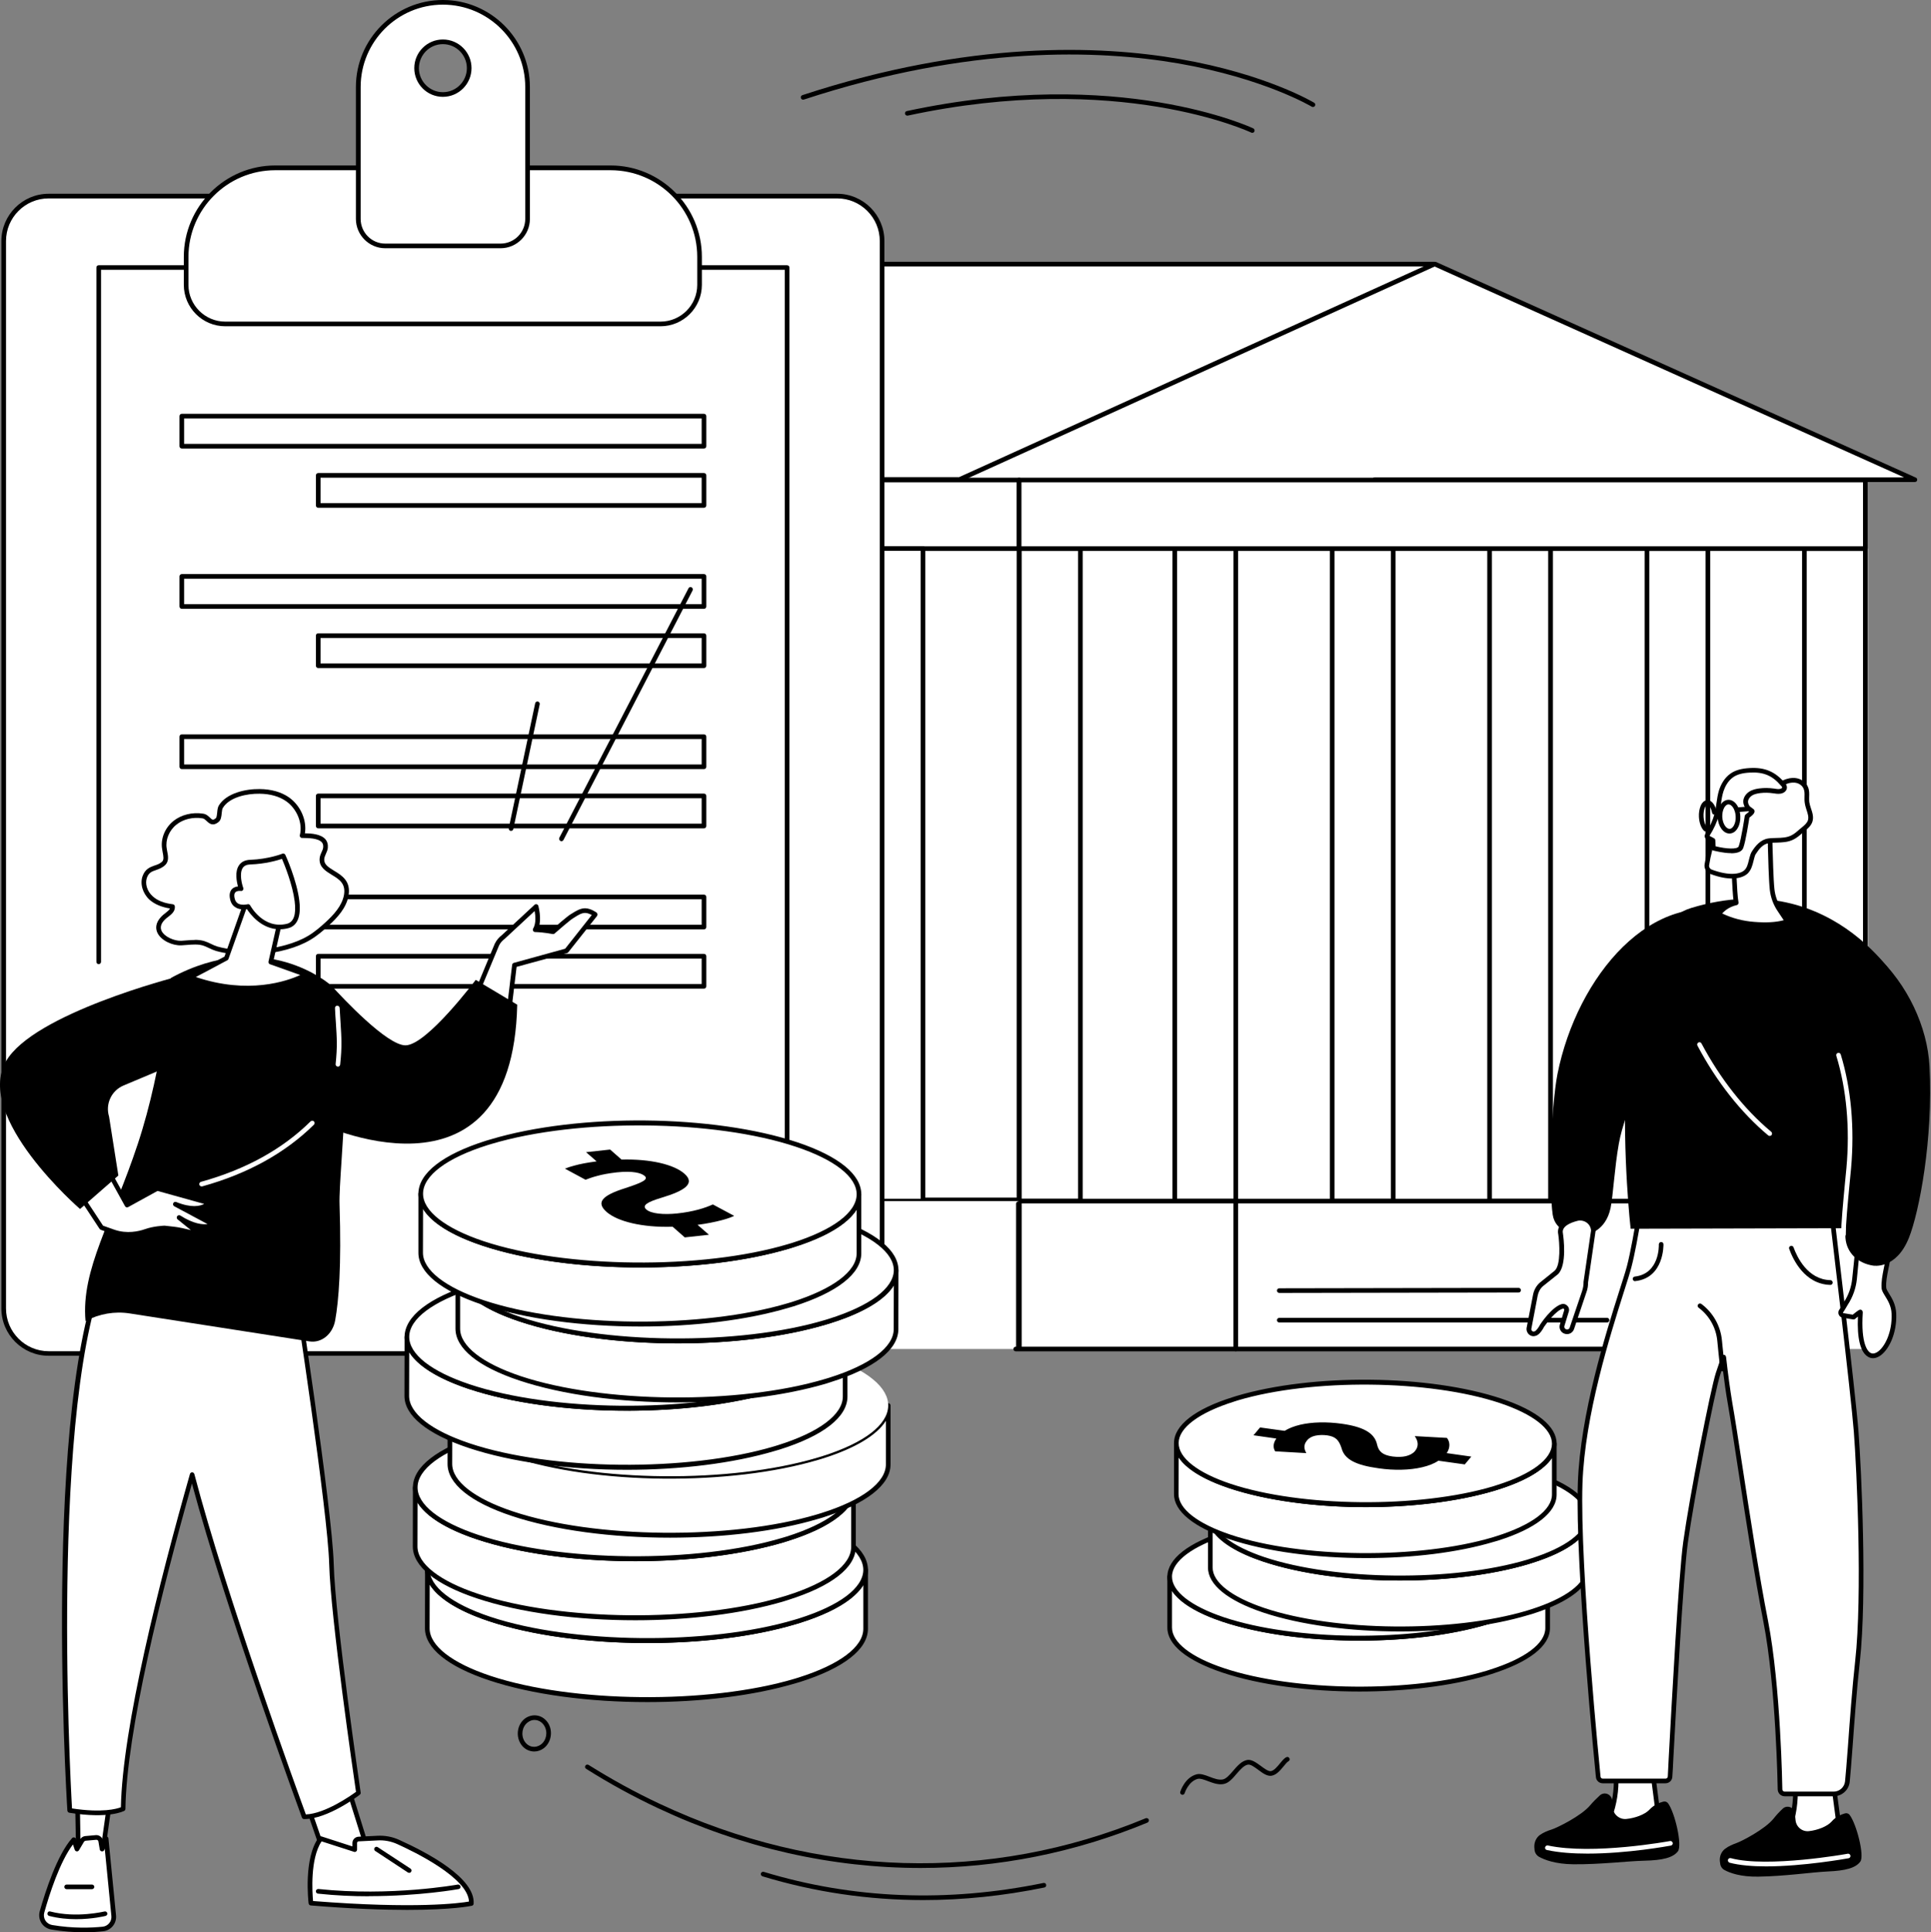 <?xml version="1.0" encoding="UTF-8"?> <svg xmlns="http://www.w3.org/2000/svg" version="1.2" viewBox="0 0 1829 1830" width="1829" height="1830"><rect x="0" y="0" width="1829" height="1830" fill="#808080" stroke="none"/><title>normal_u228</title><style> .s0 { fill: #ffffff } .s1 { fill: #000000 } </style><g id="Elderly_financial"><g><g><path fill-rule="evenodd" class="s0" d="m369.1 1137.5h-296.6v-552.1h296.6z"></path><path class="s1" d="m369.1 1139.7h-296.6c-1.2 0-2.2-1-2.2-2.2v-552.2c0-1.2 1-2.2 2.2-2.2h296.6c1.2 0 2.2 1 2.2 2.2v552.2c0 1.3-1 2.2-2.2 2.2zm-294.4-4.4h292.2v-547.7h-292.2z"></path></g><path class="s1" d="m72.5 1139.9c-1.2 0-2.2-1-2.2-2.2v-552.1c0-1.2 1-2.2 2.2-2.2 1.3 0 2.2 1 2.2 2.2v552.1c0 1.2-1 2.2-2.2 2.2z"></path><path fill-rule="evenodd" class="s0" d="m965.5 519.5h803.7v618h-803.7z"></path><path class="s0" d="m370.9 585.4h-322.4c-1.7 0-2.1-2.3-0.6-3l151.4-64.3h171.6c0 0 0 67.3 0 67.3z"></path><path class="s1" d="m193.3 587.6h-144.5c-1.8 0-3.3-1.3-3.7-3.1-0.4-1.8 0.5-3.5 2.2-4.2l151.1-64.3q0.4-0.1 0.9-0.1h143.6c1.2 0 2.2 0.9 2.2 2.2 0 1.2-1 2.2-2.2 2.2h-143.2l-147.9 62.9h141.6c1.2 0 2.2 0.9 2.2 2.2 0 1.2-1 2.2-2.2 2.2z"></path><path fill-rule="evenodd" class="s0" d="m907.7 454.3h906l-454.4-204.2-451.6 204.2z"></path><g><path fill-rule="evenodd" class="s0" d="m965.3 1136.4h-596v-617.6h596z"></path><path class="s1" d="m965.3 1138.6h-596c-1.3 0-2.2-0.9-2.2-2.2v-617.6c0-1.2 0.9-2.2 2.2-2.2h596c1.2 0 2.2 1 2.2 2.2v617.6c0 1.3-1 2.2-2.2 2.2zm-593.8-4.4h591.6v-613.2h-591.6z"></path></g><g><path fill-rule="evenodd" class="s0" d="m965.3 519.6h-596v-65h596z"></path><path class="s1" d="m965.3 521.8h-596c-1.3 0-2.2-1-2.2-2.2v-65c0-1.3 0.9-2.2 2.2-2.2h596c1.2 0 2.2 1 2.2 2.2v65c0 1.2-1 2.2-2.2 2.2zm-593.8-4.4h591.6v-60.6h-591.6z"></path></g><g><g><path fill-rule="evenodd" class="s0" d="m1560 519.5h57.7v618h-57.7z"></path><path class="s1" d="m1617.7 1139.7h-57.7c-1.3 0-2.2-1-2.2-2.2v-618c0-1.2 0.9-2.2 2.2-2.2h57.7c1.3 0 2.2 1 2.2 2.2v618c0 1.3-1 2.2-2.2 2.2zm-55.5-4.4h53.3v-613.6h-53.3z"></path></g><g><path fill-rule="evenodd" class="s0" d="m1410.9 519.5h57.8v618h-57.8z"></path><path class="s1" d="m1468.7 1139.7h-57.8c-1.2 0-2.2-1-2.2-2.2v-618c0-1.2 1-2.2 2.2-2.2h57.8c1.2 0 2.2 1 2.2 2.2v618c0 1.3-1 2.2-2.2 2.2zm-55.6-4.4h53.3v-613.6h-53.3z"></path></g><g><path fill-rule="evenodd" class="s0" d="m1261.8 519.5h57.8v618h-57.8z"></path><path class="s1" d="m1319.6 1139.7h-57.8c-1.2 0-2.2-1-2.2-2.2v-618c0-1.2 1-2.2 2.2-2.2h57.8c1.2 0 2.2 1 2.2 2.2v618c0 1.3-1 2.2-2.2 2.2zm-55.6-4.4h53.4v-613.6h-53.4z"></path></g><g><path fill-rule="evenodd" class="s0" d="m1112.7 519.5h57.8v618h-57.8z"></path><path class="s1" d="m1170.5 1139.7h-57.8c-1.2 0-2.2-1-2.2-2.2v-618c0-1.2 1-2.2 2.2-2.2h57.8c1.2 0 2.2 1 2.2 2.2v618c0 1.3-1 2.2-2.2 2.2zm-55.6-4.4h53.4v-613.6h-53.4z"></path></g><g><path fill-rule="evenodd" class="s0" d="m965.5 519.5h57.8v618h-57.8z"></path><path class="s1" d="m1023.3 1139.7h-57.8c-1.2 0-2.2-1-2.2-2.2v-618c0-1.2 1-2.2 2.2-2.2h57.8c1.2 0 2.2 1 2.2 2.2v618c0 1.3-1 2.2-2.2 2.2zm-55.6-4.4h53.4v-613.6h-53.4z"></path></g><g><path fill-rule="evenodd" class="s0" d="m1709.1 519.5h57.7v618h-57.7z"></path><path class="s1" d="m1766.8 1139.7h-57.7c-1.3 0-2.2-1-2.2-2.2v-618c0-1.2 0.9-2.2 2.2-2.2h57.7c1.2 0 2.2 1 2.2 2.2v618c0 1.3-1 2.2-2.2 2.2zm-55.5-4.4h53.3v-613.6h-53.3z"></path></g></g><g><g><path fill-rule="evenodd" class="s0" d="m816.4 519.5h57.8v618h-57.8z"></path><path class="s1" d="m874.2 1139.7h-57.8c-1.2 0-2.2-1-2.2-2.2v-618c0-1.2 1-2.2 2.2-2.2h57.8c1.2 0 2.2 1 2.2 2.2v618c0 1.3-1 2.2-2.2 2.2zm-55.6-4.4h53.4v-613.6h-53.4z"></path></g><path fill-rule="evenodd" class="s0" d="m667.4 519.5h57.7v618h-57.7z"></path><path fill-rule="evenodd" class="s0" d="m518.3 519.5h57.7v618h-57.7z"></path><path fill-rule="evenodd" class="s0" d="m369.2 519.5h57.8v618h-57.8z"></path></g><g><path class="s0" d="m773 250.1h585.6l-449.8 204h-577.5c-1.9 0-2.4-2.5-0.7-3.3z"></path><path class="s1" d="m908.8 456.3h-577.5c-1.8 0-3.4-1.3-3.8-3.1-0.4-1.8 0.5-3.7 2.2-4.4l442.4-200.7q0.4-0.2 0.9-0.2h585.6c1.1 0 2 0.8 2.2 1.8 0.2 1-0.3 2-1.2 2.4l-449.8 204q-0.5 0.3-1 0.2zm-575.5-4.4h575.1l440.1-199.6h-575.1l-440.1 199.6z"></path></g><g><path fill-rule="evenodd" class="s0" d="m1170.5 1277.6h-205v-140.1h205z"></path><path class="s1" d="m1170.5 1279.8h-205c-1.2 0-2.2-1-2.2-2.2v-140.1c0-1.2 1-2.2 2.2-2.2h205c1.2 0 2.2 1 2.2 2.2v140.1c0 1.2-1 2.2-2.2 2.2zm-202.8-4.4h200.6v-135.7h-200.6z"></path></g><path fill-rule="evenodd" class="s0" d="m369.5 1277.1h-297.1v-139.6h297.1z"></path><g><path fill-rule="evenodd" class="s0" d="m1766.8 519.6h-801.5v-65h801.5z"></path><path class="s1" d="m1766.8 521.8h-801.5c-1.3 0-2.2-1-2.2-2.2v-65c0-1.3 0.9-2.2 2.2-2.2h801.5c1.2 0 2.2 1 2.2 2.2v65c0 1.2-1 2.2-2.2 2.2zm-799.3-4.4h797.1v-60.6h-797.1z"></path></g><path fill-rule="evenodd" class="s0" d="m1765.2 1277.6h-205.1v-140.1h205.1z"></path><g><path fill-rule="evenodd" class="s0" d="m1558.9 1277.6h-388.4v-140.1h388.4z"></path><path class="s1" d="m1558.9 1279.8h-388.4c-1.2 0-2.2-1-2.2-2.2v-140.1c0-1.2 1-2.2 2.2-2.2h388.4c1.2 0 2.2 1 2.2 2.2v140.1c0 1.2-1 2.2-2.2 2.2zm-386.2-4.4h384v-135.7h-384z"></path></g><g><path fill-rule="evenodd" class="s0" d="m255.5 663.6h57.7v113.2h-57.7z"></path><path fill-rule="evenodd" class="s0" d="m255.5 903.3h57.7v113.3h-57.7z"></path><path fill-rule="evenodd" class="s0" d="m133.9 663.6h57.7v113.2h-57.7z"></path><path fill-rule="evenodd" class="s0" d="m133.9 903.3h57.7v113.3h-57.7z"></path></g><path fill-rule="evenodd" class="s0" d="m964.6 1277.6h-595.8v-140.1h595.8z"></path><g><path class="s0" d="m1307.5 1168.5h-95.8c-1.2 0-2.2-1-2.2-2.2 0-1.2 1-2.2 2.2-2.2h95.8c1.2 0 2.2 1 2.2 2.2 0 1.2-1 2.2-2.2 2.2z"></path><path class="s0" d="m1353.9 1196.5h-142.2c-1.2 0-2.2-1-2.2-2.2 0-1.2 1-2.2 2.2-2.2h142.2c1.2 0 2.2 1 2.2 2.2 0 1.2-1 2.2-2.2 2.2z"></path><path class="s1" d="m1211.7 1224.5c-1.2 0-2.2-1-2.2-2.2 0-1.2 1-2.2 2.2-2.2l226.7-0.4c1.2 0 2.2 1 2.2 2.2 0 1.2-1 2.2-2.2 2.2z"></path><path class="s1" d="m1522.2 1252.5h-310.5c-1.2 0-2.2-1-2.2-2.2 0-1.2 1-2.2 2.2-2.2h310.5c1.2 0 2.2 1 2.2 2.2 0 1.2-1 2.2-2.2 2.2z"></path></g><g><path class="s1" d="m725.1 653.6c-1.2 0-2.2-1-2.2-2.2v-91.6c0-1.2 1-2.2 2.2-2.2 1.2 0 2.2 1 2.2 2.2v91.6c0 1.2-1 2.2-2.2 2.2z"></path><path class="s1" d="m576 690.6c-1.2 0-2.2-0.9-2.2-2.2v-132.8c0-1.2 1-2.2 2.2-2.2 1.2 0 2.2 1 2.2 2.2v132.8c0 1.3-1 2.2-2.2 2.2z"></path><path class="s1" d="m518.3 731.4c-1.3 0-2.2-1-2.2-2.2v-109.4c0-1.2 1-2.2 2.2-2.2 1.2 0 2.2 1 2.2 2.2v109.4c0 1.2-1 2.2-2.2 2.2z"></path></g><path class="s1" d="m255.2 1279.3h-182.8c-1.2 0-2.2-1-2.2-2.2v-139.6c0-1.2 1-2.2 2.2-2.2h180.7c1.2 0 2.2 1 2.2 2.2 0 1.3-1 2.2-2.2 2.2h-178.5v135.2h180.6c1.2 0 2.2 1 2.2 2.2 0 1.2-1 2.2-2.2 2.2z"></path><path class="s1" d="m964.6 1279.8h-2.5c-1.3 0-2.2-1-2.2-2.2 0-1.2 0.9-2.2 2.2-2.2h0.3v-135.4c0-1.2 1-2.2 2.2-2.2 1.3 0 2.3 1 2.3 2.2v137.6c0 1.2-1 2.2-2.3 2.2z"></path><path class="s1" d="m595.2 1279.8h-116.9c-1.2 0-2.2-1-2.2-2.2 0-1.2 1-2.2 2.2-2.2h116.9c1.3 0 2.2 1 2.2 2.2 0 1.2-1 2.2-2.2 2.2z"></path><path class="s1" d="m1813.7 456.5h-511.6c-1.2 0-2.2-1-2.2-2.2 0-1.2 1-2.2 2.2-2.2h501.4l-445.1-199.9c-1.1-0.5-1.6-1.8-1.1-2.9 0.5-1.2 1.8-1.6 2.9-1.2l454.4 204.2c1 0.4 1.5 1.4 1.3 2.5-0.2 1-1.1 1.7-2.2 1.7z"></path></g><g><g><g><path class="s0" d="m1107.9 1493.2v48.2c0 14.6 16.9 29.3 50.8 40.6 67.9 22.7 178.7 23.6 249.7 2.5q1.7-0.6 3.5-1.1c35.9-11.3 54-26.4 54-41.5v-48.2c0 15.1-18 30.2-54 41.5q-1.7 0.5-3.5 1c-71 21.2-181.8 20.3-249.7-2.4-33.9-11.3-50.8-26-50.8-40.6z"></path><path class="s1" d="m1287.6 1602c-47 0-93.9-6-129.6-17.9-33.8-11.3-52.4-26.4-52.3-42.7v-48.2c0-1.2 1-2.2 2.2-2.2 1.2 0 2.2 1 2.2 2.2 0 14 18 28.1 49.3 38.5 66.8 22.3 178.2 23.4 248.4 2.4q1.7-0.5 3.4-1c33.4-10.5 52.5-24.8 52.5-39.4 0-1.2 1-2.2 2.2-2.2 1.3 0 2.2 1 2.2 2.2v48.3c0 16.8-19.8 32.2-55.6 43.5q-1.7 0.6-3.5 1.1c-34.6 10.3-78 15.4-121.4 15.4zm-177.5-95.3v34.7c0 14 17.9 28.1 49.3 38.5 66.7 22.3 178.2 23.4 248.4 2.5q1.7-0.6 3.4-1.1c33.3-10.5 52.5-24.8 52.5-39.4v-34.7c-7.7 11.5-25.2 21.9-51.2 30.1q-1.7 0.5-3.4 1.1c-72.2 21.5-182.4 20.4-251.1-2.5-24.2-8.1-40.5-18.1-47.9-29.2z"></path></g><g><path class="s0" d="m1165.4 1450.7q-1.7 0.5-3.4 1.1c-70.8 22.2-72.3 59-3.3 82 67.9 22.7 178.7 23.6 249.7 2.4q1.8-0.5 3.5-1c70.8-22.3 72.2-59 3.2-82.1-67.9-22.6-178.7-23.6-249.7-2.4z"></path><path class="s1" d="m1287.6 1553.8c-47 0-93.9-6-129.6-17.9-33.9-11.3-52.4-26.5-52.3-42.8 0.2-16.8 19.9-32.2 55.6-43.4q1.7-0.6 3.5-1.1c72.1-21.5 182.4-20.5 251 2.4 33.9 11.3 52.5 26.6 52.3 42.9-0.1 16.7-19.9 32.1-55.5 43.4q-1.8 0.5-3.5 1c-34.7 10.4-78.1 15.5-121.5 15.5zm-121.5-101q-1.8 0.5-3.5 1c-33.2 10.5-52.4 24.8-52.5 39.3-0.1 14 17.9 28.1 49.3 38.6 66.8 22.3 178.2 23.4 248.4 2.4q1.7-0.5 3.4-1c33.3-10.5 52.4-24.8 52.5-39.3 0.1-14-17.8-28.1-49.3-38.6-66.7-22.3-178.1-23.3-248.3-2.4z"></path></g></g><g><g><path class="s0" d="m1146.4 1436.3v48.2c-0.1 14.6 16.8 29.3 50.8 40.6 67.9 22.6 178.7 23.6 249.7 2.4q1.7-0.5 3.4-1c36-11.4 54.1-26.4 54.1-41.5v-48.2c0 15.1-18.1 30.1-54 41.4q-1.7 0.6-3.5 1.1c-71 21.2-181.8 20.2-249.7-2.4-33.9-11.4-50.8-26-50.8-40.6z"></path><path class="s1" d="m1326.1 1545.1c-47 0-93.9-6-129.6-17.9-33.8-11.3-52.4-26.5-52.3-42.7v-48.2c0-1.2 1-2.2 2.2-2.2 1.2 0 2.2 1 2.2 2.2 0 14 18 28 49.3 38.5 66.8 22.2 178.2 23.3 248.4 2.4q1.7-0.5 3.4-1.1c33.4-10.5 52.5-24.8 52.5-39.3 0-1.2 1-2.2 2.2-2.2 1.3 0 2.2 1 2.2 2.2v48.2c0 16.8-19.8 32.3-55.6 43.6q-1.7 0.5-3.5 1c-34.6 10.4-78 15.5-121.4 15.5zm-177.5-95.3v34.7c-0.1 14 17.9 28 49.3 38.5 66.7 22.3 178.2 23.3 248.3 2.4q1.8-0.5 3.5-1.1c33.3-10.5 52.5-24.8 52.5-39.3v-34.7c-7.7 11.5-25.2 21.9-51.2 30q-1.7 0.6-3.5 1.1c-72.1 21.5-182.3 20.5-251-2.4-24.2-8.1-40.6-18.2-47.9-29.2z"></path></g><g><path class="s0" d="m1203.9 1393.7q-1.7 0.6-3.4 1.1c-70.8 22.3-72.3 59-3.3 82.1 67.9 22.6 178.7 23.6 249.7 2.4q1.8-0.5 3.5-1.1c70.8-22.2 72.2-59 3.2-82-67.9-22.7-178.7-23.6-249.7-2.5z"></path><path class="s1" d="m1326.1 1496.9c-47 0-93.9-6.1-129.6-18-33.9-11.3-52.4-26.5-52.3-42.8 0.1-16.8 19.9-32.2 55.6-43.4q1.7-0.6 3.5-1.1c72.1-21.5 182.4-20.4 251 2.5 33.9 11.3 52.5 26.5 52.3 42.8-0.1 16.8-19.9 32.2-55.6 43.4q-1.7 0.6-3.4 1.1c-34.7 10.3-78.1 15.4-121.5 15.5zm-121.5-101.1q-1.8 0.6-3.5 1.1c-33.2 10.5-52.4 24.8-52.5 39.2-0.1 14.1 17.9 28.2 49.3 38.7 66.8 22.2 178.2 23.3 248.4 2.4q1.7-0.5 3.4-1.1c33.2-10.4 52.4-24.8 52.5-39.2 0.1-14.1-17.8-28.1-49.3-38.6-66.8-22.3-178.2-23.4-248.3-2.5z"></path></g></g><g><g><path class="s0" d="m1114.2 1366.8l-0.1 48.2c0 14.6 16.9 29.3 50.9 40.6 67.9 22.6 178.7 23.6 249.7 2.4q1.7-0.5 3.4-1c36-11.4 54.1-26.4 54.1-41.5v-48.2c0 15.1-18.1 30.1-54 41.4q-1.7 0.6-3.5 1.1c-71 21.2-181.8 20.2-249.7-2.4-33.9-11.4-50.8-26-50.8-40.6z"></path><path class="s1" d="m1293.8 1475.6c-46.9 0-93.8-6-129.5-17.9-33.8-11.3-52.4-26.5-52.3-42.7v-48.2c0-1.3 1-2.2 2.2-2.2 1.2 0 2.2 0.9 2.2 2.2 0 14 18 28 49.3 38.5 66.8 22.2 178.2 23.3 248.4 2.4q1.7-0.5 3.4-1.1c33.4-10.5 52.5-24.8 52.5-39.3 0-1.2 1-2.2 2.2-2.2 1.2 0 2.2 1 2.2 2.2v48.2c0 16.8-19.8 32.3-55.6 43.6q-1.7 0.5-3.5 1c-34.6 10.4-78.1 15.5-121.5 15.5zm-177.4-95.3l-0.1 34.7c0 14 18 28 49.4 38.5 66.7 22.3 178.1 23.3 248.3 2.4q1.8-0.5 3.5-1.1c33.3-10.5 52.4-24.8 52.5-39.3v-34.7c-7.7 11.5-25.2 21.9-51.2 30q-1.7 0.6-3.5 1.1c-72.1 21.5-182.4 20.5-251-2.4-24.2-8.1-40.6-18.2-47.9-29.2z"></path></g><g><path class="s0" d="m1171.7 1324.2q-1.7 0.6-3.5 1.1c-70.8 22.3-72.2 59-3.2 82.1 67.9 22.6 178.7 23.6 249.7 2.4q1.8-0.5 3.5-1.1c70.8-22.2 72.2-59 3.2-82-67.9-22.7-178.7-23.6-249.7-2.5z"></path><path class="s1" d="m1293.9 1427.4c-47 0-93.9-6.1-129.6-18-33.9-11.3-52.4-26.5-52.3-42.8 0.1-16.8 19.9-32.2 55.6-43.4q1.7-0.6 3.5-1.1c72.1-21.5 182.4-20.4 251 2.5 33.9 11.3 52.5 26.5 52.3 42.8-0.1 16.8-19.9 32.2-55.6 43.4q-1.7 0.6-3.5 1.1c-34.6 10.3-78 15.4-121.4 15.5zm-121.6-101.1q-1.7 0.6-3.4 1.1c-33.3 10.5-52.4 24.8-52.5 39.2-0.1 14.1 17.8 28.2 49.3 38.7 66.8 22.2 178.2 23.3 248.4 2.4q1.7-0.5 3.4-1.1c33.2-10.4 52.4-24.8 52.5-39.2 0.1-14.1-17.9-28.1-49.3-38.6-66.8-22.3-178.2-23.4-248.4-2.5z"></path></g><path class="s1" d="m1193.5 1351.9l-6.2 7.4 21.6 3.1c-3.5 5.2-2.9 9-1.1 12.1l29.5 1.7c-1.1-2.4-3.8-6.7 0.8-12.1 1.8-2.3 4.6-3.7 7.7-4.4 3.6-0.8 7.7-0.8 11.4-0.3 8.1 1.2 11 4.6 13.5 12.1 2.7 10.5 13.2 16.1 35.2 19.1 14.4 2.1 29.2 1.8 41.1-1 6-1.4 11.3-3.4 15.4-6.2l25 3.5 6.2-7.4-23.3-3.3c3.5-5.2 3.2-10.7 0.2-14.4l-30.5-1.7c2.9 4 4.4 9.2 0.3 14.1-1.9 2.3-4.9 4-8.8 4.9-3.5 0.8-7.8 0.9-12.5 0.3-9.3-1.3-13.1-4.6-14.6-11.1-2-9.3-9.7-16.6-33.4-19.9-14.3-2-28.2-1.7-39.4 0.9-5.8 1.4-10.8 3.3-14.8 5.8l-23.3-3.2z"></path></g></g><g><g><path fill-rule="evenodd" class="s0" d="m46.1 185.7h746.8c23.5 0 42.6 19.1 42.6 42.6v1010.9c0 23.6-19.1 42.7-42.6 42.7h-746.8c-23.5 0-42.6-19.1-42.6-42.7v-1010.9c0-23.5 19.1-42.6 42.6-42.6z"></path><path class="s1" d="m792.9 1284h-746.8c-24.7 0-44.8-20.1-44.8-44.8v-1010.9c0-24.7 20.1-44.8 44.8-44.8h746.8c24.7 0 44.8 20.1 44.8 44.8v1010.9c0 24.7-20.1 44.8-44.8 44.8zm-746.8-1096.1c-22.3 0-40.4 18.1-40.4 40.4v1010.9c0 22.3 18.1 40.5 40.4 40.5h746.8c22.3 0 40.4-18.2 40.4-40.5v-1010.9c0-22.3-18.1-40.4-40.4-40.4z"></path></g><g><path fill-rule="evenodd" class="s0" d="m93.5 253.3h652v919.1h-652z"></path><g><path class="s1" d="m666.8 424.8h-494.6c-1.2 0-2.2-1-2.2-2.2v-28.5c0-1.3 1-2.2 2.2-2.2h494.6c1.2 0 2.2 1 2.2 2.2v28.5c0 1.2-1 2.2-2.2 2.2zm-492.4-4.4h490.2v-24.1h-490.2z"></path><path class="s1" d="m666.8 480.9h-365.4c-1.2 0-2.2-1-2.2-2.2v-28.5c0-1.2 1-2.2 2.2-2.2h365.4c1.2 0 2.2 1 2.2 2.2v28.5c0 1.2-1 2.2-2.2 2.2zm-363.2-4.4h361v-24.1h-361z"></path></g><g><path class="s1" d="m666.8 576.6h-494.6c-1.2 0-2.2-1-2.2-2.2v-28.5c0-1.3 1-2.2 2.2-2.2h494.6c1.2 0 2.2 0.9 2.2 2.2v28.5c0 1.2-1 2.2-2.2 2.2zm-492.4-4.4h490.2v-24.1h-490.2z"></path><path class="s1" d="m666.8 632.7h-365.4c-1.2 0-2.2-1-2.2-2.2v-28.5c0-1.3 1-2.2 2.2-2.2h365.4c1.2 0 2.2 1 2.2 2.2v28.5c0 1.2-1 2.2-2.2 2.2zm-363.2-4.4h361v-24.1h-361z"></path></g><g><path class="s1" d="m666.8 728.4h-494.6c-1.2 0-2.2-1-2.2-2.2v-28.5c0-1.3 1-2.2 2.2-2.2h494.6c1.2 0 2.2 0.9 2.2 2.2v28.5c0 1.2-1 2.2-2.2 2.2zm-492.4-4.4h490.2v-24.1h-490.2z"></path><path class="s1" d="m666.8 784.5h-365.4c-1.2 0-2.2-1-2.2-2.2v-28.5c0-1.3 1-2.2 2.2-2.2h365.4c1.2 0 2.2 1 2.2 2.2v28.5c0 1.2-1 2.2-2.2 2.2zm-363.2-4.4h361v-24.1h-361z"></path></g><g><path class="s1" d="m666.8 880.2h-494.6c-1.2 0-2.2-1-2.2-2.2v-28.5c0-1.3 1-2.2 2.2-2.2h494.6c1.2 0 2.2 0.9 2.2 2.2v28.5c0 1.2-1 2.2-2.2 2.2zm-492.4-4.4h490.2v-24.1h-490.2z"></path><path class="s1" d="m666.8 936.3h-365.4c-1.2 0-2.2-1-2.2-2.2v-28.5c0-1.3 1-2.2 2.2-2.2h365.4c1.2 0 2.2 0.9 2.2 2.2v28.5c0 1.2-1 2.2-2.2 2.2zm-363.2-4.4h361v-24.1h-361z"></path></g><path class="s1" d="m745.5 1174.7h-286.5c-1.3 0-2.2-1-2.2-2.3 0-1.2 1-2.2 2.2-2.2h284.3v-914.7h-647.6v655.4c0 1.2-1 2.2-2.2 2.2-1.3 0-2.2-1-2.2-2.2v-657.5c0-1.3 0.9-2.2 2.2-2.2h652c1.3 0 2.2 0.9 2.2 2.2v919.1c0 1.2-0.9 2.2-2.2 2.2z"></path></g><g><g><path class="s0" d="m213.4 306.8h412.2c20.4 0 37-16.6 37-37.1v-26.4c0-46.6-37.8-84.4-84.3-84.4h-317.6c-46.6 0-84.4 37.8-84.4 84.4v26.4c0 20.5 16.6 37.1 37.1 37.1z"></path><path class="s1" d="m625.6 309h-412.2c-21.7 0-39.3-17.6-39.3-39.3v-26.4c0-47.7 38.9-86.6 86.6-86.6h317.6c47.7 0 86.5 38.9 86.5 86.6v26.4c0 21.7-17.6 39.3-39.2 39.3zm-364.9-147.8c-45.3 0-82.2 36.8-82.2 82.1v26.5c0 19.2 15.7 34.8 34.9 34.8h412.2c19.2 0 34.8-15.6 34.8-34.8v-26.5c0-45.3-36.8-82.1-82.1-82.1z"></path></g><g><path class="s0" d="m339.3 82.3v125c0 14.1 11.5 25.6 25.5 25.6h109.3c14.1 0 25.5-11.5 25.5-25.6v-125c0-44.2-35.9-80.1-80.1-80.1-44.3 0-80.2 35.9-80.2 80.1zm55.3-17.8c0-13.7 11.1-24.9 24.9-24.9 13.8 0 24.9 11.2 24.9 24.9 0 13.8-11.1 25-24.9 25-13.8 0-24.9-11.2-24.9-25z"></path><path class="s1" d="m474.1 235.1h-109.2c-15.3 0-27.8-12.5-27.8-27.8v-124.9c0-45.4 37-82.4 82.4-82.4 45.4 0 82.4 37 82.4 82.4v125c0 15.2-12.5 27.7-27.8 27.7zm-54.6-230.7c-43 0-77.9 35-77.9 78v124.9c0 12.9 10.4 23.4 23.3 23.4h109.2c12.9 0 23.4-10.5 23.4-23.4v-124.9c0-43-35-78-78-78zm0 87.3c-15 0-27.1-12.2-27.1-27.2 0-14.9 12.1-27.1 27.1-27.1 15 0 27.1 12.2 27.1 27.1 0 15-12.1 27.2-27.1 27.2zm0-49.9c-12.5 0-22.7 10.2-22.7 22.8 0 12.5 10.2 22.7 22.7 22.7 12.5 0 22.7-10.2 22.7-22.8 0-12.5-10.2-22.7-22.7-22.7z"></path></g></g></g><g><g><g><path class="s0" d="m404.8 1486.2l-0.1 55.9c0 17 19.6 34 59 47.1 78.7 26.3 207.2 27.4 289.5 2.8q2-0.6 4-1.2c41.7-13.2 62.6-30.6 62.7-48.1v-55.9c0 17.5-21 34.9-62.7 48.1q-2 0.6-4 1.2c-82.3 24.6-210.8 23.5-289.5-2.8-39.4-13.2-59-30.2-58.9-47.1z"></path><path class="s1" d="m613.1 1612c-54.4 0-108.8-6.9-150.1-20.7-39-13-60.5-30.5-60.5-49.2l0.1-55.9c0-1.2 1-2.2 2.2-2.2 1.2 0 2.2 1 2.2 2.2v0.1c0 16.3 20.9 32.7 57.4 44.9 77.5 25.8 206.8 27.1 288.2 2.8q2-0.6 4-1.2c38.8-12.3 61.1-29 61.1-46 0-1.2 1-2.2 2.2-2.2 1.2 0 2.2 1 2.2 2.2v55.9c-0.1 19.3-22.9 37.1-64.2 50.2q-2.1 0.6-4.1 1.2c-40.1 12-90.4 17.9-140.7 17.9zm-206.1-111.3l-0.1 41.4c0 16.4 20.9 32.8 57.5 45 77.4 25.8 206.7 27.1 288.2 2.8q2-0.6 3.9-1.2c38.9-12.3 61.1-29 61.2-46v-41.5c-8.5 13.7-29 26-59.8 35.7q-2 0.7-4.1 1.3c-83.5 24.9-211.3 23.7-290.8-2.9-28.7-9.5-47.9-21.5-56.1-34.7z"></path></g><g><path class="s0" d="m471.5 1436.9q-2.1 0.6-4 1.2c-82.1 25.9-83.8 68.5-3.8 95.2 78.7 26.3 207.2 27.4 289.5 2.8q2.1-0.6 4-1.2c82.1-25.9 83.8-68.5 3.8-95.2-78.8-26.3-207.2-27.4-289.5-2.8z"></path><path class="s1" d="m613.1 1556.1c-54.4 0-108.8-6.9-150.1-20.7-39.1-13.1-60.6-30.6-60.4-49.4 0.1-19.2 22.9-37 64.2-50q2-0.6 4-1.2c83.6-25 211.3-23.7 290.9 2.8 39.1 13.1 60.6 30.6 60.4 49.4-0.2 19.2-23 37-64.2 50q-2 0.6-4.1 1.2c-40.1 12-90.4 17.9-140.7 17.9zm-141-117.1q-2 0.6-4 1.2c-38.7 12.2-61 28.9-61.2 45.9-0.1 16.4 20.8 32.9 57.5 45.1 77.4 25.8 206.7 27.1 288.2 2.8q2-0.6 4-1.2c38.7-12.2 60.9-28.9 61.1-45.9 0.1-16.4-20.8-32.9-57.4-45.1-77.5-25.8-206.8-27.1-288.2-2.8z"></path></g></g><g><g><path class="s0" d="m393.3 1408.7l-0.1 55.9c0 16.9 19.6 33.9 59 47.1 78.7 26.2 207.2 27.3 289.5 2.8q2-0.6 4-1.3c41.7-13.1 62.7-30.5 62.7-48v-56c0 17.5-20.9 35-62.6 48.1q-2 0.7-4.1 1.3c-82.3 24.5-210.7 23.4-289.5-2.9-39.4-13.1-58.9-30.1-58.9-47z"></path><path class="s1" d="m601.6 1534.5c-54.4 0-108.8-7-150.1-20.8-39-13-60.5-30.4-60.5-49.1l0.1-55.9c0-1.2 1-2.2 2.2-2.2 1.2 0 2.2 1 2.2 2.2 0 16.4 20.9 32.8 57.4 44.9 77.5 25.9 206.8 27.2 288.2 2.8q2-0.6 4-1.2c38.8-12.2 61.1-29 61.1-46 0-1.2 1-2.2 2.2-2.2 1.2 0 2.2 1 2.2 2.2v55.9c0 19.4-22.8 37.2-64.2 50.2q-2 0.6-4.1 1.3c-40.1 11.9-90.4 17.9-140.7 17.9zm-206.1-111.4l-0.1 41.5c0 16.4 21 32.8 57.5 44.9 77.4 25.9 206.7 27.2 288.2 2.8q2-0.6 4-1.2c38.8-12.2 61.1-29 61.1-46v-41.4c-8.5 13.6-29 26-59.8 35.7q-2 0.6-4 1.2c-83.6 25-211.4 23.7-290.9-2.8-28.7-9.6-47.9-21.6-56-34.7z"></path></g><g><path class="s0" d="m460 1359.4q-2.1 0.6-4 1.2c-82.1 25.8-83.8 68.4-3.8 95.1 78.7 26.3 207.2 27.4 289.5 2.9q2.1-0.6 4-1.3c82.1-25.8 83.8-68.4 3.8-95.1-78.7-26.3-207.2-27.4-289.5-2.8z"></path><path class="s1" d="m601.6 1478.6c-54.4 0-108.7-7-150.1-20.8-39.1-13-60.6-30.6-60.4-49.3 0.1-19.3 22.9-37 64.2-50q2-0.6 4-1.2c83.6-25 211.4-23.7 290.9 2.8 39.1 13.1 60.6 30.6 60.4 49.3-0.2 19.3-23 37-64.2 50q-2 0.7-4 1.3c-40.2 11.9-90.5 17.9-140.8 17.9zm-141-117.1q-2 0.6-4 1.2c-38.7 12.2-61 28.9-61.1 45.8-0.2 16.5 20.8 32.9 57.4 45.1 77.5 25.9 206.8 27.2 288.2 2.8q2-0.6 4-1.2c38.7-12.2 61-28.9 61.1-45.8 0.2-16.5-20.8-32.9-57.4-45.1-77.5-25.9-206.7-27.1-288.2-2.8z"></path></g></g><g><g><path class="s0" d="m426.2 1330.5l-0.1 55.9c0 17 19.6 34 59 47.1 78.7 26.3 207.2 27.4 289.5 2.8q2-0.6 4-1.2c41.7-13.1 62.7-30.6 62.7-48.1v-55.9c0 17.5-21 34.9-62.7 48.1q-1.9 0.6-4 1.2c-82.3 24.6-210.8 23.5-289.5-2.8-39.4-13.2-59-30.1-58.9-47.1z"></path><path class="s1" d="m634.5 1456.3c-54.4 0-108.8-6.9-150.1-20.7-39-13-60.5-30.5-60.5-49.2l0.1-55.9c0-1.2 1-2.2 2.2-2.2 1.2 0 2.2 1 2.2 2.2v0.1c0 16.3 20.9 32.7 57.4 44.9 77.5 25.9 206.8 27.1 288.2 2.8q2-0.6 4-1.2c38.8-12.3 61.1-29 61.1-46 0-1.2 1-2.2 2.2-2.2 1.2 0 2.2 1 2.2 2.2v55.9c-0.1 19.3-22.9 37.1-64.2 50.2q-2 0.6-4.1 1.2c-40.1 12-90.4 17.9-140.7 17.9zm-206.1-111.3l-0.1 41.4c0 16.4 20.9 32.8 57.5 45 77.4 25.9 206.7 27.1 288.2 2.8q2-0.6 3.9-1.2c38.9-12.2 61.1-29 61.2-46v-41.4c-8.5 13.6-29 26-59.8 35.7q-2 0.6-4 1.2c-83.6 24.9-211.4 23.7-290.9-2.8-28.7-9.6-47.9-21.6-56-34.7z"></path></g><path class="s0" d="m492.9 1281.2q-2.1 0.6-4 1.2c-82.1 25.9-83.8 68.5-3.8 95.2 78.7 26.3 207.2 27.4 289.5 2.8q2.1-0.6 4-1.2c82.1-25.9 83.8-68.5 3.8-95.2-78.7-26.3-207.2-27.4-289.5-2.8z"></path></g><g><g><path class="s0" d="m385.4 1266.2l-0.1 55.9c0 16.9 19.6 33.9 59 47 78.7 26.3 207.2 27.4 289.5 2.9q2-0.7 4-1.3c41.7-13.1 62.7-30.6 62.7-48.1v-55.9c0 17.5-20.9 35-62.6 48.1q-2 0.6-4 1.2c-82.4 24.6-210.8 23.5-289.6-2.8-39.3-13.1-58.9-30.1-58.9-47z"></path><path class="s1" d="m593.7 1392c-54.4 0-108.8-7-150.1-20.8-39-13-60.5-30.5-60.5-49.1l0.1-55.9v-0.1c0-1.2 1-2.2 2.2-2.2 1.2 0 2.2 1 2.2 2.2v0.1c0 16.4 20.9 32.7 57.4 44.9 77.5 25.9 206.8 27.1 288.2 2.8q2-0.6 4-1.2c38.8-12.2 61.1-29 61.1-46 0-1.2 1-2.2 2.2-2.2 1.3 0 2.2 1 2.2 2.2v55.9c0 19.4-22.8 37.2-64.2 50.2q-2 0.6-4.1 1.2c-40.1 12-90.4 18-140.7 18zm-206.1-111.4l-0.1 41.4c0 16.4 20.9 32.8 57.5 45 77.4 25.9 206.7 27.1 288.2 2.8q2-0.6 3.9-1.2c38.9-12.2 61.2-29 61.2-46v-41.4c-8.5 13.6-29 26-59.8 35.7q-2 0.6-4 1.2c-83.6 25-211.4 23.7-290.9-2.8-28.7-9.6-47.9-21.6-56-34.7z"></path></g><g><path class="s0" d="m452.1 1216.8q-2 0.6-4 1.3c-82.1 25.8-83.8 68.4-3.8 95.1 78.8 26.3 207.3 27.4 289.6 2.8q2-0.6 4-1.2c82-25.8 83.7-68.4 3.7-95.1-78.7-26.3-207.2-27.4-289.5-2.9z"></path><path class="s1" d="m593.8 1336.1c-54.5 0-108.8-7-150.2-20.8-39.1-13.1-60.6-30.6-60.4-49.3 0.2-19.3 23-37 64.2-50q2-0.7 4.1-1.3c83.5-24.9 211.3-23.7 290.8 2.9 39.1 13 60.6 30.6 60.4 49.3-0.1 19.3-22.9 37-64.2 50q-2 0.6-4 1.2c-40.2 12-90.5 18-140.7 18zm-141.1-117.1q-2 0.6-4 1.2c-38.7 12.2-61 28.9-61.1 45.8-0.1 16.5 20.8 32.9 57.4 45.1 77.5 25.9 206.8 27.1 288.2 2.8q2-0.6 4-1.2c38.7-12.2 61-28.9 61.1-45.8 0.2-16.5-20.7-32.9-57.4-45.2-77.4-25.8-206.7-27.1-288.2-2.7z"></path></g></g><g><g><path class="s0" d="m433.6 1202.4v55.9c0 16.9 19.6 33.9 58.9 47.1 78.8 26.2 207.2 27.4 289.6 2.8q2-0.6 4-1.3c41.7-13.1 62.6-30.5 62.6-48l0.1-55.9c0 17.5-21 34.9-62.7 48q-2 0.7-4 1.3c-82.3 24.5-210.8 23.4-289.5-2.9-39.4-13.1-59-30.1-59-47z"></path><path class="s1" d="m642 1328.2c-54.5 0-108.8-7-150.2-20.8-39-13-60.4-30.4-60.4-49.1v-55.9c0-1.2 1-2.2 2.2-2.2 1.3 0 2.2 1 2.2 2.2 0.1 16.4 21 32.8 57.5 45 77.4 25.8 206.7 27.1 288.2 2.7q2-0.6 3.9-1.2c38.9-12.2 61.2-29 61.2-46 0-1.2 1-2.2 2.2-2.2 1.2 0 2.2 1 2.2 2.2l-0.1 56c0 19.3-22.8 37.1-64.2 50.1q-2 0.7-4 1.3c-40.2 11.9-90.5 17.9-140.7 17.9zm-206.2-111.4v41.5c0 16.4 20.9 32.8 57.4 45 77.5 25.8 206.8 27.1 288.2 2.7q2-0.6 4-1.2c38.8-12.2 61.1-29 61.1-46l0.1-41.4c-8.5 13.7-29 26-59.8 35.7q-2 0.6-4.1 1.2c-83.6 25-211.3 23.8-290.8-2.8-28.8-9.6-48-21.6-56.1-34.7z"></path></g><g><path class="s0" d="m500.3 1153.1q-2 0.6-4 1.2c-82.1 25.8-83.8 68.4-3.7 95.2 78.7 26.2 207.2 27.3 289.5 2.8q2-0.6 4-1.3c82.1-25.8 83.8-68.4 3.7-95.1-78.7-26.3-207.2-27.4-289.5-2.8z"></path><path class="s1" d="m642 1272.3c-54.4 0-108.8-7-150.1-20.8-39.2-13-60.6-30.5-60.5-49.3 0.2-19.3 23-37 64.2-50q2.1-0.6 4.1-1.2c83.6-25 211.3-23.7 290.8 2.8 39.2 13.1 60.6 30.6 60.5 49.3-0.2 19.3-23 37.1-64.2 50q-2 0.7-4.1 1.3c-40.1 12-90.4 17.9-140.7 17.9zm-1.8-134.6c-50.1 0-100.2 5.8-139.2 17.5q-2 0.6-4 1.2c-38.7 12.2-61 28.9-61.2 45.8-0.1 16.5 20.8 32.9 57.5 45.2 77.4 25.8 206.7 27.1 288.2 2.7q2-0.6 3.9-1.2c38.7-12.2 61-28.9 61.2-45.8 0.1-16.5-20.8-32.9-57.5-45.1-40.2-13.5-94.6-20.3-148.9-20.3zm-139.9 15.4h0.1z"></path></g></g><g><g><path class="s0" d="m398.5 1130.5v55.9c-0.1 17 19.5 34 58.9 47.1 78.7 26.3 207.2 27.4 289.5 2.8q2.1-0.6 4-1.2c41.7-13.2 62.7-30.6 62.7-48.1v-55.9c0 17.5-20.9 34.9-62.6 48.1q-2 0.6-4 1.2c-82.3 24.6-210.8 23.5-289.6-2.8-39.3-13.2-58.9-30.2-58.9-47.1z"></path><path class="s1" d="m606.8 1256.3c-54.4 0-108.8-6.9-150.1-20.7-39-13-60.5-30.5-60.4-49.2v-55.9c0-1.2 1-2.2 2.2-2.2 1.2 0 2.2 1 2.2 2.2v0.1c0 16.3 21 32.7 57.4 44.9 77.5 25.8 206.8 27.1 288.2 2.8q2-0.6 4-1.2c38.8-12.3 61.1-29 61.1-46 0-1.2 1-2.2 2.2-2.2 1.3 0 2.2 1 2.2 2.2v55.9c0 19.3-22.8 37.1-64.2 50.2q-2 0.6-4.1 1.2c-40.1 12-90.4 17.9-140.7 17.9zm-206.1-111.3l-0.1 41.4c0 16.4 21 32.8 57.5 45 77.4 25.9 206.7 27.1 288.2 2.8q2-0.6 4-1.2c38.8-12.3 61.1-29 61.1-46v-41.5c-8.5 13.7-29 26.1-59.8 35.7q-2 0.7-4 1.3c-83.6 24.9-211.3 23.7-290.9-2.9-28.7-9.5-47.9-21.5-56-34.7z"></path></g><g><path class="s0" d="m465.2 1081.2q-2 0.6-4 1.2c-82.1 25.9-83.8 68.5-3.8 95.2 78.8 26.3 207.3 27.4 289.6 2.8q2-0.6 4-1.2c82.1-25.9 83.7-68.5 3.7-95.2-78.7-26.3-207.2-27.4-289.5-2.8z"></path><path class="s1" d="m606.9 1200.4c-54.5 0-108.8-6.9-150.2-20.7-39.1-13.1-60.6-30.6-60.4-49.4 0.2-19.2 23-37 64.2-50q2-0.6 4.1-1.2c83.5-25 211.3-23.7 290.8 2.8 39.1 13.1 60.6 30.6 60.4 49.4-0.1 19.2-22.9 37-64.2 50q-2 0.6-4 1.2c-40.1 12-90.5 17.9-140.7 17.9zm-141.1-117.1q-2 0.6-4 1.2c-38.7 12.2-61 28.9-61.1 45.9-0.1 16.4 20.8 32.9 57.4 45.1 77.5 25.8 206.8 27.1 288.2 2.8q2.1-0.6 4-1.2c38.7-12.2 61-28.9 61.1-45.9 0.2-16.4-20.7-32.9-57.4-45.1-77.4-25.9-206.7-27.1-288.2-2.8z"></path></g><path class="s1" d="m555.1 1091.2l10 8.7c-9 1.2-15.8 2.5-21.1 4-3.6 0.9-6.5 1.9-8.9 2.9l19.5 10.5c2.5-0.9 5.9-2.3 11-3.6 4.6-1.3 10.7-2.5 18.7-3.4 15.1-1.6 23.2 0.6 26.3 3.4 3.8 3.3-2 6.2-18.2 11.5-22.9 7.2-27.9 13.8-17.7 22.7 10.1 8.8 33.4 14.8 62.4 13.9l11.5 10.1 22.9-2.5-10.8-9.4c8.6-1.1 16.5-2.7 22.9-4.4 5-1.3 9-2.7 11.8-4.1l-20.2-10.8c-3.6 1.6-8.2 3.4-13.9 4.9-5.6 1.5-12.2 2.8-19.8 3.6-13.2 1.4-24.8 0.2-29.3-3.7-4.3-3.8 0.4-7 14.8-11.3 20.8-6.3 32.2-13.1 21.2-22.7-10-8.7-32.2-14-59.5-13.3l-10.8-9.5z"></path></g></g><g><g><g><path fill-rule="evenodd" class="s0" d="m278.7 1673.8l29.6 85.7 41.5-2.2-29.6-94.6-41.5 11.1z"></path><path class="s1" d="m308.3 1761.7c-0.9 0-1.7-0.6-2-1.5l-29.7-85.7c-0.2-0.5-0.2-1.2 0.1-1.7 0.3-0.6 0.8-1 1.4-1.1l41.5-11.2c1.2-0.3 2.3 0.4 2.7 1.5l29.6 94.7c0.2 0.7 0.1 1.4-0.3 1.9-0.4 0.6-1 0.9-1.7 1l-41.4 2.1c0 0-0.1 0-0.2 0zm-26.8-86.4l28.4 81.9 37-1.9-28.2-90c0 0-37.2 10-37.2 10z"></path></g><g><g><path class="s0" d="m294.5 1802.5c0 0-5.1-42 9.3-61.2l32.2 10.5v-6.3c0-2 1.6-3.7 3.6-3.8l17.9-0.9c6.7-0.4 13.4 0.9 19.5 3.6 21.5 9.7 71 34.5 69.4 58.3 0 0-38.9 8.9-151.9-0.2z"></path><path class="s1" d="m385.9 1808.8c-22.8 0-52.8-1-91.5-4.2-1.1 0-1.9-0.9-2.1-1.9-0.2-1.7-5-43.1 9.7-62.7 0.6-0.8 1.6-1.1 2.5-0.8l29.3 9.5v-3.2c0-3.2 2.5-5.8 5.7-6l17.9-0.9c7-0.4 14.1 0.9 20.5 3.8 27.1 12.2 72.3 36.2 70.7 60.5 0 0.9-0.7 1.8-1.7 2-1 0.2-18.1 3.9-61 3.9zm-89.4-8.4c97.4 7.7 139.2 2 147.7 0.5-1-22.6-52.1-47.3-68.1-54.5-5.8-2.6-12.2-3.8-18.5-3.4l-17.9 0.9c-0.9 0-1.5 0.7-1.5 1.6v6.3c0 0.7-0.4 1.3-0.9 1.7-0.6 0.4-1.3 0.6-2 0.3l-30.7-9.9c-11 16.5-8.8 48.6-8.1 56.5z"></path></g><path class="s1" d="m349.4 1795.9c-15.2 0-31.6-0.7-48.2-2.5-1.3-0.1-2.1-1.2-2-2.4 0.1-1.2 1.2-2.1 2.4-2 68.5 7.3 131.4-4.1 132-4.2 1.2-0.2 2.3 0.6 2.6 1.8 0.2 1.2-0.6 2.3-1.8 2.5-0.5 0.1-37.2 6.7-85 6.7z"></path><path class="s1" d="m387.6 1773.7q-0.6 0-1.2-0.3l-31-20.4c-1-0.6-1.3-2-0.6-3 0.6-1 2-1.3 3-0.6l31 20.3c1 0.7 1.3 2 0.6 3-0.4 0.7-1.1 1-1.8 1z"></path></g><g><path fill-rule="evenodd" class="s0" d="m107 1684.7l-10.3 72.6h-22.4l-1.3-71.4 34-1.2z"></path><path class="s1" d="m96.7 1759.5h-22.4c-1.2 0-2.2-0.9-2.2-2.1l-1.3-71.5c0-1.2 0.9-2.2 2.1-2.2l34.1-1.2c0.6-0.1 1.2 0.2 1.7 0.7 0.4 0.5 0.6 1.1 0.5 1.8l-10.3 72.7c-0.2 1-1.1 1.8-2.2 1.8zm-20.3-4.3h18.4l9.7-68.2-29.2 1z"></path></g><g><path class="s0" d="m339.5 1698c0 0-24.2-163.6-25.6-216.6-1.4-53-35.7-275-35.7-275l-37.3-2.6c2.3-7.2 3.7-11.2 3.7-11.2l-136.4-7.9c-68.2 111.2-42.2 529.9-42.2 529.9 36.9 6 50.6-1.5 50.6-1.5 1-72.7 33.3-204 65.3-316.4 32.1 122.7 106.2 324 106.2 324 21.6 0.1 51.4-22.7 51.4-22.7z"></path><path class="s1" d="m288.3 1722.8q-0.1 0-0.2 0c-0.9 0-1.8-0.5-2.1-1.4-0.7-2-71.4-194.4-104.2-316.4-28.7 101.9-62 235.2-63 308.1 0 0.8-0.4 1.5-1.1 1.9-0.6 0.3-14.8 7.8-52 1.8-1.1-0.2-1.8-1.1-1.9-2.1-1.1-17.1-25.3-420.6 42.5-531.2 0.4-0.7 1.2-1.1 2-1l136.4 7.9c0.7 0 1.3 0.4 1.7 1 0.4 0.5 0.5 1.2 0.3 1.9 0 0-1 3-2.9 8.5l34.5 2.4c1.1 0.1 1.9 0.9 2 1.9 0.4 2.2 34.4 222.7 35.8 275.2 1.3 52.3 25.3 214.7 25.5 216.3 0.2 0.8-0.2 1.6-0.8 2.1-1.2 1-30.4 23.1-52.6 23.1zm-106.3-328.4c1 0 1.8 0.7 2.1 1.7 30.3 115.7 98.8 303.7 105.6 322.3 18.3-0.8 42.3-17.6 47.5-21.4-2.3-15.6-24.1-165.6-25.4-215.6-1.3-49.8-32.2-252-35.5-272.9l-35.5-2.5c-0.7-0.1-1.3-0.4-1.7-1-0.4-0.5-0.5-1.3-0.2-1.9 1.2-3.7 2.1-6.6 2.8-8.5l-132.3-7.6c-63.9 107.3-42.9 496-41.2 525.7 28.6 4.4 42.5 0.4 46.3-1.1 1.5-75.6 36.3-213.1 65.4-315.6 0.2-0.9 1.1-1.6 2.1-1.6z"></path></g><g><g><path class="s0" d="m97.6 1826.8c-10.7 1.2-28.3 1.9-48.7-1.6-6.7-1.1-11-7.8-9.1-14.4 5.1-18.2 16.2-52.8 30.1-68.5l3 8.9 4.9-8.1c0.6-1.1 1.8-1.8 3.1-2l10.1-0.9c2.1-0.2 4 1.3 4.3 3.3l1.4 7.7 3.8-9.9 7.2 73c0.6 6.3-3.9 11.9-10.1 12.5z"></path><path class="s1" d="m79.3 1830c-9 0-19.5-0.7-30.8-2.6-3.8-0.7-7.2-2.9-9.3-6.2-2-3.3-2.6-7.2-1.6-11 5.4-19 16.5-53.4 30.6-69.3 0.5-0.6 1.3-0.9 2.1-0.7 0.8 0.1 1.4 0.7 1.6 1.4l1.5 4.4 2.5-4c1-1.7 2.8-2.9 4.7-3.1l10.1-0.9c3.2-0.3 6.2 1.9 6.8 5.1l1-2.6c0.3-0.9 1.3-1.5 2.3-1.3 1 0.1 1.8 0.9 1.9 1.9l7.2 73c0.7 7.5-4.7 14.1-12.1 14.9-5 0.6-11.3 1-18.5 1zm18.3-3.1zm-28.5-80.1c-12.4 16.3-22.3 47.1-27.2 64.6-0.7 2.6-0.3 5.2 1.1 7.5 1.4 2.2 3.7 3.7 6.3 4.2 20 3.4 37.2 2.7 48.1 1.6 5-0.6 8.6-5.1 8.1-10.1l-6.3-63.9-0.4 1.3c-0.4 0.9-1.3 1.5-2.3 1.4-1-0.1-1.8-0.8-2-1.8l-1.3-7.7c-0.2-0.9-1.1-1.6-2-1.5l-10.1 0.9c-0.6 0.1-1.1 0.4-1.5 0.9l-4.8 8.1c-0.5 0.8-1.3 1.2-2.1 1.1-0.9-0.1-1.6-0.7-1.9-1.5l-1.7-5.1z"></path></g><path class="s1" d="m72.1 1817.6c-7.9 0-16.8-0.8-25.6-3.1-1.1-0.3-1.9-1.5-1.5-2.7 0.3-1.2 1.5-1.9 2.6-1.5 24.8 6.5 51.1 0 51.4 0 1.2-0.3 2.3 0.4 2.6 1.6 0.3 1.1-0.4 2.3-1.6 2.6-0.7 0.2-12.5 3.1-27.9 3.1z"></path><path class="s1" d="m87.1 1789.2h-24c-1.2 0-2.2-1-2.2-2.2 0-1.2 1-2.2 2.2-2.2h24c1.2 0 2.2 1 2.2 2.2 0 1.2-1 2.2-2.2 2.2z"></path></g></g><g><path class="s0" d="m244.2 901.7c17.9-1.2 36-5.9 48.8-13.6 6.1-3.6 11.5-8.2 16.8-13 8.1-7.5 16.2-16.2 18.2-27.1 3.9-22.1-23.8-19.8-23.1-34.5 0.2-3.8 3-7 3.4-10.7 1.2-11.6-15.2-11.3-22.2-11.4 3.3-12.6-3.3-27-13.8-34.4-7.6-5.4-17.1-7.4-26.3-7.5-12-0.2-29.9 3.2-36.8 14.5-2 3.2-0.7 10.4-3.4 12.7-6.8 5.5-7.8-3-13.8-3.9-9.2-1.5-19 0.6-26.3 6.4-7.2 5.8-11.5 15.5-10 24.7 0.8 4.7 2.8 10.5-0.8 13.8-6.1 5.8-14.2 3-17.8 12.7-2.6 6.9 0.5 15.1 6 20.1 5.5 4.9 13 7.2 20.3 8.1 0.6 4.9-5.6 7.4-9 11.1-12.5 13 5.8 24 17.4 23.5 7-0.3 14.1-1.8 20.9 0.1 4.3 1.3 8.2 4 12.5 5.2 11.2 3.2 25 4.3 39 3.3z"></path><path class="s1" d="m234.1 904.3c-10.8 0-21-1.3-29.5-3.7-2.3-0.7-4.5-1.7-6.6-2.7-2.1-1-4-1.9-6-2.5-4.6-1.3-9.5-0.9-14.6-0.5q-2.8 0.3-5.6 0.4c-8.2 0.4-19.3-4.4-22.8-12.1-1.5-3.4-2.2-8.9 3.8-15.1 1.1-1.2 2.4-2.2 3.7-3.2 2.3-1.8 3.9-3.1 4.5-4.5-8.1-1.3-14.7-4.1-19.4-8.3-6.5-6-9.2-15.2-6.5-22.5 2.5-6.8 7.2-8.4 11.3-9.9 2.6-0.8 5-1.7 7.1-3.6 1.9-1.8 1.4-4.9 0.5-9.4q-0.2-1.3-0.4-2.5c-1.7-9.7 2.6-20.2 10.7-26.7 7.4-5.9 17.9-8.5 28-6.9 3.1 0.4 5 2.3 6.6 3.8 2.2 2.1 2.8 2.7 5.5 0.5 0.8-0.6 1.1-3.3 1.3-5.3 0.2-2.4 0.5-5 1.6-6.8 7.2-11.7 25.4-15.7 38.7-15.5 10.9 0.1 20.4 2.8 27.6 7.8 11.1 7.8 17.2 21.8 15.2 34.1 6.2 0.1 14.9 0.7 19.3 5.5 1.9 2.2 2.7 5 2.4 8.3-0.2 2.1-1.1 4-1.9 5.8-0.7 1.7-1.4 3.2-1.5 4.8-0.3 4.9 3.4 7.4 9.4 11.1 7.2 4.3 16.1 9.8 13.6 23.7-2.1 11.6-10.7 20.8-18.9 28.3-4.7 4.3-10.4 9.3-17.1 13.3-12.4 7.5-30.6 12.5-49.8 13.9q-5.1 0.4-10.2 0.4zm-49.3-14.2c2.8 0 5.6 0.3 8.5 1.1 2.3 0.7 4.5 1.7 6.5 2.7 2.1 1 4 1.9 6 2.5 10.6 3 24.2 4.2 38.2 3.2 18.5-1.4 36-6.2 47.9-13.3 6.3-3.8 11.8-8.6 16.4-12.8 7.6-7 15.6-15.5 17.5-25.9 1.9-10.9-4.6-14.9-11.6-19.1-5.8-3.6-11.9-7.3-11.5-15.1 0.1-2.4 1-4.4 1.9-6.4 0.7-1.5 1.4-3 1.5-4.5 0.2-2-0.2-3.6-1.3-4.8-3.6-4-12.9-4-17.9-4.1h-0.8c-0.7 0-1.3-0.3-1.7-0.8-0.4-0.6-0.6-1.3-0.4-1.9 2.9-11.1-2.7-24.9-13-32.1-6.4-4.5-15.1-7-25.1-7.1-12.2-0.2-28.6 3.3-34.8 13.4-0.7 1-0.9 3.1-1.1 5-0.3 3.2-0.7 6.5-2.9 8.3-5.6 4.6-9 1.4-11.3-0.8-1.3-1.2-2.5-2.4-4.1-2.6-9-1.4-18.2 0.8-24.6 6-6.9 5.4-10.6 14.5-9.2 22.5q0.2 1.2 0.4 2.4c0.9 4.3 2 9.8-1.9 13.4-2.7 2.6-5.8 3.7-8.6 4.7-3.8 1.3-6.8 2.3-8.6 7.1-2.1 5.7 0.1 13 5.4 17.7 4.4 4.1 10.8 6.6 19.1 7.6 1 0.1 1.8 0.9 1.9 1.9 0.5 4.8-3.2 7.6-6.4 10.1-1.2 0.9-2.4 1.8-3.3 2.8-3.4 3.5-4.4 7-2.9 10.3 2.6 5.7 12 9.7 18.6 9.5 1.8-0.1 3.6-0.3 5.4-0.4 2.5-0.2 5.1-0.4 7.7-0.4z"></path></g><g><g><path class="s0" d="m470.7 894.4c1.3-2.5 3.3-5 6.2-7.2l30.9-28.7c0 0 4 13.9-0.9 22 9.5 0.3 17 1.9 17 1.9 0 0 14.1-12.4 17.6-14.5 3.5-2.1 8.1-5.5 12.8-5.5 4.7 0.1 9.4 3.7 9.4 3.7l-27.1 34.4-49.3 13.5-10.2 84.9-36-33.3 29.6-71.1z"></path><path class="s1" d="m477.1 1001.1c-0.6 0-1.1-0.2-1.5-0.6l-35.9-33.3c-0.7-0.6-0.9-1.6-0.6-2.4l29.6-71.2c0 0 0-0.1 0.1-0.1 1.5-3.1 3.7-5.7 6.7-8l30.8-28.6c0.5-0.5 1.3-0.7 2.1-0.5 0.7 0.2 1.3 0.8 1.5 1.5 0.1 0.6 3.3 11.8 0.4 20.6 6 0.4 10.9 1.2 12.9 1.6 3.3-2.9 13.9-12.1 17.1-14.1q0.8-0.4 1.5-0.9c3.5-2.2 7.7-4.9 12.4-4.9q0.1 0 0.1 0c5.4 0.1 10.6 4 10.8 4.1 0.4 0.4 0.7 0.9 0.8 1.5 0.1 0.6-0.1 1.2-0.4 1.7l-27.2 34.3c-0.2 0.4-0.6 0.6-1.1 0.8l-47.9 13.1-10 83.4c-0.1 0.9-0.7 1.6-1.5 1.8q-0.3 0.2-0.7 0.2zm-33.4-36.1l31.7 29.3 9.7-80.6c0.1-0.9 0.8-1.6 1.6-1.8l48.6-13.4 25.2-31.9c-1.6-0.9-4-2-6.2-2q-0.1 0-0.1 0c-3.4 0-6.9 2.2-10 4.2q-0.8 0.5-1.6 1c-2.7 1.6-13.4 10.9-17.3 14.3-0.5 0.5-1.2 0.6-1.9 0.5-0.1 0-7.4-1.6-16.6-1.9-0.8 0-1.5-0.4-1.8-1.1-0.4-0.7-0.4-1.5 0-2.2 2.9-4.9 2.2-12.3 1.4-16.6l-28 26q-0.1 0.1-0.2 0.2c-2.4 1.8-4.3 3.9-5.5 6.4l-29 69.6z"></path></g><path class="s1" d="m489.9 951.5l-39.3-23.5c0 0-46.4 61.9-66.5 62-17.5 0.1-59.4-44.7-69.6-55.9-0.9-1-2.5-0.5-2.7 0.9l-13 127.5c0 0 186.6 91.4 191.1-111z"></path><path class="s1" d="m313 932.8c0 0-61.9-55.2-151.3-6.5 0 0-6.7 83.2-31.1 156.8-24.3 73.6-54 118.9-49.6 168 13.1-6.9 27.6-9.4 41.8-7.2l170.3 26.5c11.4 1.8 22.1-6.9 24.4-20.1 3.3-18.3 6-51.2 4.1-109.5-1.1-34.1 17.9-172.5-8.6-208z"></path><g><path class="s0" d="m92.2 1090.5l28.1 50.8 28.7-15.8 49.2 13.8c0 0-8.3 10.8-32.1 1.2l36.2 19.3c0 0-11 7.1-32.7-6.7l20.8 16.9c0 0-16.8-5-25.7-6l-9-1c0 0-9.8 0.4-17.7 3.2-7.9 2.8-19 4.5-30.4 0.5l-11.4-4.1-35.1-53.3 31.1-18.9z"></path><path class="s1" d="m190.4 1172.2q-0.3 0-0.7-0.1c-0.1 0-16.6-5-25.3-5.9l-8.7-1c-1.3 0.1-10 0.6-17 3.1-6.2 2.2-18.6 5.1-31.9 0.4l-11.4-4c-0.4-0.2-0.8-0.5-1.1-0.9l-35.1-53.3c-0.3-0.5-0.4-1.1-0.3-1.7 0.1-0.6 0.5-1.1 1-1.4l31.1-18.8c0.5-0.4 1.1-0.4 1.7-0.3 0.6 0.2 1.1 0.6 1.4 1.1l27 48.9 26.8-14.7c0.5-0.3 1.1-0.3 1.6-0.2l49.3 13.7c0.7 0.2 1.2 0.8 1.5 1.5 0.2 0.6 0.1 1.4-0.4 2-0.3 0.3-5.2 6.6-17.7 6l21.1 11.3c0.7 0.4 1.2 1.1 1.2 1.8 0 0.8-0.4 1.6-1 2-0.4 0.2-6.7 4.1-18.8 0.8l7.1 5.8c0.8 0.6 1 1.8 0.5 2.7-0.4 0.7-1.1 1.2-1.9 1.2zm-92.8-11.4l10.7 3.8c12 4.2 23.3 1.5 29-0.5 8.1-2.9 18-3.3 18.4-3.3q0.1 0 0.3 0l8.9 1c4.5 0.5 10.7 1.9 15.9 3.2l-12.6-10.2c-0.9-0.7-1-2-0.4-3 0.7-0.9 2-1.2 3-0.6 12.5 8 21.1 8.7 25.8 8.1l-31.6-16.9c-1-0.6-1.4-1.8-0.9-2.9 0.5-1.1 1.7-1.5 2.8-1.1 14.4 5.8 22.5 3.9 26.5 1.8l-44.2-12.3-27.8 15.3c-1.1 0.6-2.4 0.2-3-0.9l-27-48.8-27.2 16.5 33.4 50.8z"></path></g><path class="s1" d="m171.6 1005.1l-54.5 22.9c-11.5 4.8-17.5 17.5-13.8 29.5l8.8 55.8-36.3 31.7c0 0-100.4-86.8-70.1-139.9 25.8-45.2 161.5-79.9 161.5-79.9z"></path></g><g><g><path class="s0" d="m268.3 858.5l-11.8 52.7 33.5 12c0 0-44.7 26.8-110 2.6l34.4-18.3 22.8-64.3 31.1 15.3z"></path><path class="s1" d="m233.9 938c-15.8 0-34.3-2.6-54.6-10.1-0.8-0.3-1.4-1.1-1.5-1.9 0-0.9 0.4-1.7 1.2-2.1l33.6-17.9 22.5-63.6c0.3-0.6 0.7-1.1 1.3-1.3 0.6-0.2 1.2-0.2 1.8 0.1l31.1 15.4c0.9 0.4 1.4 1.4 1.2 2.4l-11.5 50.8 31.7 11.3c0.8 0.3 1.4 1 1.5 1.9 0.1 0.8-0.3 1.6-1.1 2.1-0.3 0.2-22.2 13-57.2 13zm-48.4-12.7c49.6 16.8 86.6 3.8 98.9-1.9l-28.7-10.2c-1-0.3-1.6-1.4-1.4-2.5l11.5-51-27.3-13.6-22.1 62.1c-0.1 0.5-0.5 0.9-1 1.2 0 0-29.9 15.9-29.9 15.9z"></path></g><g><path class="s0" d="m235 858.5c0 0-12.7 3.5-15-7.5-2.2-11 8.3-9.3 8.3-9.3 0 0-9.1-24.6 8.8-25.2 17.8-0.6 31.2-5.9 31.2-5.9 0 0 10.7 23.6 13 42.7 1.4 11.6-0.2 21.5-9 23.7-24.2 5.9-37.3-18.5-37.3-18.5z"></path><path class="s1" d="m264.9 880.1c-17.3 0-28-14.5-31-19.1-2.4 0.4-7.1 0.7-10.8-1.7-2.8-1.6-4.5-4.3-5.2-7.9-0.9-4-0.2-7.2 1.8-9.4 1.7-1.7 3.9-2.3 5.7-2.5-1.3-4.8-3.1-14 0.9-19.9 2.2-3.4 5.8-5.1 10.7-5.3 17.2-0.6 30.4-5.7 30.5-5.8 1.1-0.4 2.3 0.1 2.8 1.2 0.5 1 10.9 24.1 13.2 43.4 2.3 18.8-4.5 24.5-10.7 26-2.8 0.7-5.4 1-7.9 1zm-29.9-23.8c0.8 0 1.6 0.5 2 1.2 0.5 0.9 12.6 22.8 34.8 17.4 6.4-1.6 8.9-8.8 7.3-21.3-1.9-15.5-9.5-34.4-12-40.2-4.4 1.5-15.8 4.8-30 5.3-3.4 0.1-5.8 1.2-7.2 3.3-3.4 5.2-0.8 15.4 0.5 18.9 0.3 0.7 0.1 1.6-0.4 2.2-0.5 0.6-1.2 0.9-2 0.7-1-0.1-3.7-0.2-5.1 1.3-1 1-1.3 2.9-0.7 5.5 0.5 2.3 1.5 4 3.1 5 3.7 2.2 9.1 0.8 9.1 0.8q0.3-0.1 0.6-0.1z"></path></g></g><g><path class="s0" d="m190.9 1123.6c-0.9 0-1.8-0.6-2.1-1.6-0.3-1.1 0.4-2.4 1.5-2.7 42.3-11.7 77.2-30.9 103.9-57.3 0.9-0.8 2.3-0.8 3.2 0.1 0.8 0.8 0.8 2.2-0.1 3.1-27.2 26.8-62.8 46.5-105.8 58.4q-0.3 0-0.6 0z"></path><path class="s0" d="m320.1 1010.2q-0.2 0-0.3-0.1c-1.2-0.1-2.1-1.2-1.9-2.4 1.7-16.8 1.2-23.9 0.2-39.5-0.3-3.9-0.6-8.3-0.8-13.4-0.1-1.2 0.8-2.3 2-2.3 1.2-0.1 2.3 0.8 2.4 2 0.3 5.2 0.5 9.5 0.8 13.4 1 15.9 1.5 23.1-0.3 40.3-0.1 1.1-1 2-2.2 2z"></path></g></g><g><g><g><g><path class="s0" d="m1743.7 1742.5l-51.3-4.2 2-5.5c4.7-12.9 6.7-26.7 6.1-40.4l-0.4-8.4 36.6 6.7c0 0 7 51.8 7 51.8z"></path><path class="s1" d="m1743.7 1744.7q-0.1 0-0.2 0l-51.3-4.2c-0.7-0.1-1.3-0.4-1.6-1-0.4-0.6-0.5-1.3-0.3-1.9l2-5.5c4.6-12.8 6.6-26.1 6-39.6l-0.4-8.4c0-0.7 0.2-1.3 0.7-1.8 0.5-0.4 1.2-0.6 1.9-0.5l36.6 6.8c1 0.1 1.7 0.9 1.8 1.8l6.9 51.8c0.1 0.7-0.1 1.3-0.5 1.8-0.5 0.4-1 0.7-1.6 0.7zm-48.2-8.3l45.6 3.7-6.3-47.5-32.4-6 0.3 5.7c0.7 14.1-1.4 28-6.2 41.3 0 0-1 2.8-1 2.8z"></path></g><g><path class="s1" d="m1688.5 1713c-3 2.8-6.1 6.1-8.5 9.2-8.2 10.3-30.9 21.9-35.5 23.4-3.3 1.2-7.4 2.9-10.5 5.3-3.6 2.7-5.4 7.2-5 11.7l0.3 2.1c0.2 2.7 1.8 5.2 4.2 6.4 5 2.7 15.1 6.5 32 6.2 25.8-0.4 49.6-4.1 65.9-4.9 16.3-0.7 26.3-3.2 30.7-9.4 4-5.6-3.6-35.5-10.2-44.2-1-1.3-2.8-1.9-4.4-1.4-3.1 0.9-8.6 3-12.7 7.8-4 4.5-13.1 8.1-21.3 9-6.4 0.8-12.2-3.9-12.8-10.4-0.2-2.1-0.5-4.4-0.7-6.7-0.7-5.6-7.5-8-11.5-4.1z"></path><path class="s0" d="m1672.8 1767.6c-12.9 0-25.1-1-34.6-3.5-1.1-0.4-1.8-1.6-1.5-2.8 0.3-1.1 1.5-1.8 2.7-1.5 34.7 9.4 110-4 110.7-4.2 1.2-0.2 2.4 0.6 2.6 1.8 0.2 1.2-0.6 2.3-1.8 2.5-2.3 0.4-42.7 7.7-78.1 7.7z"></path></g></g><g><g><path class="s0" d="m1572.1 1730.4l-49.4-4.3 2-5.2c4.5-12.5 6.6-25.7 6-38.9l-0.3-8.2 35.3 6.7z"></path><path class="s1" d="m1572.1 1732.6q-0.1 0-0.2 0l-49.3-4.3c-0.7 0-1.3-0.4-1.7-1-0.4-0.5-0.5-1.3-0.2-1.9l1.9-5.3c4.5-12.2 6.5-25 5.9-38l-0.3-8.2c-0.1-0.6 0.2-1.3 0.7-1.7 0.5-0.5 1.2-0.6 1.9-0.5l35.3 6.7c0.9 0.2 1.6 0.9 1.7 1.9l6.5 49.8c0 0.7-0.2 1.4-0.6 1.8-0.4 0.5-1 0.7-1.6 0.7zm-46.3-8.4l43.8 3.8-5.9-45.6-31-5.9 0.2 5.4c0.6 13.6-1.5 27-6.2 39.7l-0.9 2.6z"></path></g><g><path class="s1" d="m1515.3 1700.4c-3.1 2.8-6.4 6.1-9 9.2-8.6 10.4-32.1 21.7-36.7 23.1-3.5 1.1-7.6 2.7-11 5.1-3.7 2.7-5.6 7.2-5.3 11.8l0.2 2.3c0.2 2.7 1.8 5.2 4.2 6.6 5.1 2.8 15.3 6.9 32.5 7.1 26.4 0.2 50.8-3 67.5-3.4 16.7-0.4 26.9-2.7 31.6-8.9 4.3-5.7-2.8-36.4-9.3-45.4-1.1-1.5-2.9-2.1-4.6-1.6-3.2 0.8-8.8 2.9-13.1 7.6-4.2 4.5-13.5 8-22 8.8-6.5 0.6-12.3-4.4-12.8-11-0.2-2.1-0.4-4.5-0.6-6.8-0.6-5.8-7.4-8.4-11.6-4.5z"></path><path class="s0" d="m1503.7 1755.5c-13.6 0-27-0.9-38.5-3.4-1.2-0.2-2-1.4-1.7-2.6 0.3-1.2 1.4-1.9 2.6-1.7 42.9 9.2 115-4.1 115.7-4.2 1.2-0.2 2.3 0.6 2.6 1.8 0.2 1.1-0.6 2.3-1.8 2.5-2.2 0.4-41.1 7.6-78.9 7.6z"></path></g></g><g><path class="s0" d="m1627.4 1300.8c-5.2 15.4-25.3 119.3-30.9 160-5.1 37.1-13.1 195.3-14.6 221.9-0.2 2.2-2.1 4-4.4 4h-59.4c-2.2 0-4.1-1.7-4.3-3.9-2.8-27.5-19.6-203.6-17.1-278.1 2.8-81.5 39.4-178.4 46.4-205.1 7-26.6 15.8-89.8 15.8-89.8l174.4 26.2c0 0 22 183 24.8 219.5 2.9 36.5 8.4 154.6 1.3 217.8-4.5 41-7.9 99.9-9.6 114.1-0.8 6.6-6.4 11.5-13 11.5h-46.4c-2.4 0-4.3-1.9-4.4-4.2-0.2-17.1-2.7-103.9-13.6-159.4-12.6-64.6-26.7-165.8-33.7-206.5-2.3-13.4-4.4-28.9-6-43.6 0 0 0 0.1-5.3 15.6z"></path><path class="s1" d="m1736.8 1701.2h-46.4c-3.6 0-6.5-2.9-6.6-6.5 0-1-1.5-97.4-13.6-159-8.2-42.2-17.1-99.8-24.2-146.2-3.8-24.7-7-46.1-9.5-60.3-1.7-9.6-3.3-21-4.9-34-0.6 1.8-1.3 3.8-2.1 6.3-5.2 15.3-25.1 118.3-30.8 159.6-4.4 31.8-10.9 152.2-13.7 203.6-0.4 8.1-0.7 14.4-1 18.1-0.2 3.4-3 6.1-6.5 6.1h-59.4c-3.4 0-6.2-2.5-6.5-5.9-0.2-1.9-19.8-198.6-17.1-278.4 2.3-65.5 26.3-141.2 39.2-181.8 3.3-10.3 5.9-18.4 7.3-23.7 6.9-26.3 15.6-89 15.7-89.6 0-0.6 0.3-1.1 0.8-1.5 0.5-0.3 1.1-0.5 1.7-0.4l174.4 26.2c1 0.2 1.8 1 1.9 2 0.2 1.8 22 183.4 24.8 219.5 2.8 36.3 8.3 155.3 1.3 218.3-2.8 25-5.2 57.4-6.9 81-1.2 15.4-2.1 27.5-2.7 33.1-0.9 7.7-7.5 13.5-15.2 13.5zm-101.9-416.1c1.9 16.9 3.9 31.5 5.9 43.4 2.5 14.2 5.8 35.6 9.6 60.4 7.1 46.3 15.9 103.9 24.2 145.9 12.1 62.1 13.6 158.9 13.6 159.9 0 1.1 1 2.1 2.2 2.1h46.4c5.5 0 10.2-4.2 10.8-9.7 0.6-5.4 1.5-17.5 2.7-32.8 1.7-23.7 4.1-56.1 6.9-81.2 7-62.7 1.5-181.3-1.3-217.4-2.6-34.2-22.4-199.3-24.6-217.7l-170.6-25.7c-1.6 11.5-9.2 64.2-15.5 87.9-1.4 5.4-4 13.6-7.3 23.9-12.8 40.5-36.7 115.8-39 180.7-2.7 79.5 16.9 275.9 17.1 277.8 0.1 1.1 1 1.9 2.1 1.9h59.4c1.2 0 2.1-0.8 2.2-2 0.2-3.7 0.5-9.9 0.9-18 2.8-51.5 9.3-172 13.7-204 5.7-41.5 25.8-145 31-160.5 4.5-13.1 5.2-15.1 5.2-15.3 0.3-0.9 1-1.5 1.9-1.6 1.2-0.2 2.3 0.7 2.4 1.9q0 0 0.1 0.1zm-7.5 15.7z"></path></g><path class="s1" d="m1631.6 1298.8c-1.1 0-2.1-0.8-2.2-2-1.2-10.4-2.1-19.8-2.8-26.9-1.2-12.5-7.6-23.9-17.7-31.4-1-0.7-1.2-2.1-0.5-3.1 0.8-1 2.1-1.2 3.1-0.5 11.1 8.3 18.2 20.8 19.5 34.6 0.7 7 1.6 16.5 2.7 26.8 0.2 1.2-0.7 2.3-1.9 2.5q-0.1 0-0.2 0z"></path><path class="s1" d="m1733.7 1216.9q0 0 0 0c-24.3-0.6-35.4-24-39-34.1-0.5-1.1 0.1-2.4 1.3-2.8 1.1-0.4 2.4 0.2 2.8 1.3 3.3 9.2 13.4 30.6 35 31.1 1.2 0.1 2.1 1.1 2.1 2.3 0 1.2-1 2.2-2.2 2.2z"></path><path class="s1" d="m1548.7 1213.4c-1.1 0-2.1-0.9-2.2-2-0.1-1.2 0.7-2.3 2-2.4 23.4-2.7 22.8-29.3 22.7-30.4 0-1.2 0.9-2.3 2.1-2.3 1.3-0.1 2.3 0.9 2.3 2.1 0 0.3 0.8 31.8-26.6 34.9q-0.2 0-0.3 0z"></path></g><g><g><g><path class="s0" d="m1760.8 1163.8c0.3 6.8-2.8 32-4.2 47.3-0.8 8.4-3.7 16.5-8.3 23.5-2.2 3.3-3 5.3-4.3 6.9-1.3 1.7-0.2 4.3 2.1 4.4l9.5 1.6c0 0 6.6-5.8 6.6-4.8-4.4 67.5 33.2 40.9 31.7 1.6-0.5-13.1-9.1-19.3-9.5-24.6-0.8-10.6 3.7-20.4 4.6-34.9 0.6-9.5-29-34.5-28.2-21z"></path><path class="s1" d="m1774.1 1286.3c-1.8 0-3.5-0.5-5-1.5-7-4.3-10.2-17.4-9.3-37.9-0.9 0.7-1.9 1.5-2.7 2.2-0.5 0.5-1.2 0.6-1.9 0.5l-9.4-1.6c-1.8-0.1-3.4-1.2-4.1-2.8-0.8-1.7-0.5-3.7 0.6-5.1 0.6-0.7 1-1.5 1.6-2.6 0.7-1.1 1.4-2.4 2.5-4.1 4.5-6.7 7.2-14.5 8-22.5 0.4-4.2 0.9-9.2 1.5-14.4 1.4-13 2.9-27.8 2.7-32.6-0.2-3.3 1.2-4.8 2.3-5.5 2.4-1.4 5.8-0.7 10.5 2.1 8.4 5.2 20.2 17.2 19.8 24.5-0.4 6.7-1.6 12.5-2.7 17.6-1.2 6.2-2.3 11.5-1.9 16.9 0.1 1.5 1.4 3.5 2.8 5.8 2.7 4.3 6.3 10.2 6.7 18.9 0.7 19.6-7.7 35.4-16.1 40.3-2 1.2-4 1.8-5.9 1.8zm-12-46c0.4 0 0.7 0.2 1 0.3 0.8 0.4 1.3 1.4 1.3 2.3-2 30.2 4.9 36.9 7 38.2q2.8 1.7 6.4-0.4c7.3-4.3 14.6-19 13.9-36.4-0.3-7.4-3.5-12.5-6-16.6-1.8-2.9-3.3-5.3-3.5-7.8-0.4-6.1 0.8-12 2-18.2 1.1-5.2 2.2-10.6 2.6-17 0.3-4.6-10.6-16.7-19.1-21.2-3-1.6-4.3-1.5-4.5-1.3 0 0-0.3 0.3-0.2 1.5 0.2 5.1-1.3 19.4-2.8 33.3-0.5 5.1-1 10.1-1.4 14.4-0.9 8.7-3.9 17.1-8.7 24.4-1 1.6-1.7 2.8-2.3 3.9-0.7 1.2-1.3 2.2-2 3.1q-0.2 0.3-0.1 0.6c0.1 0.1 0.2 0.3 0.5 0.3q0.1 0 0.2 0l8.5 1.4c4.6-3.8 6.2-4.8 7.2-4.8z"></path></g><path class="s1" d="m1689.2 960.1c8.1 2.4 28.5 0.4 44.5 21.7 19.4 25.9 20.2 99.4 19.3 131-0.6 22-5.8 48.4-5 59.7 1.1 14.2 11.9 23.9 26 26.1 0 0 21.8 4.3 34.1-26.3 9.7-24.2 23.1-93.4 19.5-162.4-3.9-74.7-75.1-161.1-168.6-136 0 0 30.2 86.2 30.2 86.2z"></path><path class="s1" d="m1582.9 980.5c-18.7 16.5-43.9 70.6-49.6 102.8-4 22.4-5.4 49.2-7.8 60.8-4.7 22-21.3 24.6-21.3 24.6-15 2.4-31.2-3-33.5-18.3-3.7-24.9-1.6-102.3 4.5-133.2 18.5-92.7 90-177.9 169.8-151.4l11.6 67.7c-0.5 0.1-36.9 14.4-73.7 47z"></path><g><path class="s0" d="m1502 1214.3c0 2.5-0.1 5.4-1.7 9.8l-11.5 33.9c-0.8 2.5-3.4 3.9-5.9 3.1-2.6-0.7-4.1-3.5-3.3-6.1l4-13.2c1.1-2.6-1.3-5.3-4-4.5-8.5 2.5-19 18.2-19 18.2 0 0-3.3 6.5-6.2 7.4l-0.8 0.2c-3 0.9-6-2-5.4-5.2l6.1-31.4c0.8-4 2.8-7.6 5.9-10.2l13.8-11.2c8.3-7.7 4.2-36.4 4.2-36.4-2.2-8.9 9-13 15-14.6 6.3-1.6 13 1.6 15.2 7.7q0.7 1.8 0.8 3.8c0 0-7.2 48.7-7.2 48.7z"></path><path class="s1" d="m1452.5 1265.5c-1.6 0-3.1-0.6-4.3-1.7-1.8-1.6-2.6-4-2.2-6.3l6.1-31.4c0.9-4.6 3.2-8.6 6.6-11.5l13.9-11.2c6-5.5 4.5-26.5 3.4-34.2-1.8-7.8 4.2-14 16.7-17.2 7.4-1.9 15.3 2.1 17.8 9q0.8 2.2 0.9 4.5 0 0.2-0.1 0.4l-7.1 48.6c0 2.7-0.2 5.9-1.9 10.3l-11.4 33.9c-1.2 3.6-5 5.6-8.7 4.5-1.8-0.5-3.3-1.7-4.2-3.4-0.9-1.7-1.1-3.6-0.5-5.4l4-13.3c0.3-0.8 0-1.2-0.1-1.4-0.2-0.2-0.6-0.5-1.2-0.3-6.3 1.8-14.8 13-17.7 17.2-0.9 1.9-4.1 7.3-7.5 8.4l-0.8 0.2q-0.9 0.3-1.8 0.3zm44.1-109.6q-1.4 0-2.7 0.4c-5.8 1.5-15.2 5-13.5 11.9q0 0.1 0 0.2c0.5 3.1 4.1 30.1-4.8 38.4l-14 11.2c-2.6 2.2-4.4 5.4-5.1 8.9l-6 31.4c-0.2 0.8 0.1 1.7 0.7 2.2 0.3 0.3 1 0.8 1.9 0.5l0.7-0.2c1.2-0.4 3.6-3.6 5-6.3q0-0.1 0.1-0.2c0.4-0.7 11-16.5 20.2-19.2 2-0.6 4.2 0.1 5.6 1.7 1.5 1.6 1.9 3.8 1.1 5.8l-4 13.1c-0.2 0.7-0.2 1.4 0.2 2 0.3 0.7 0.9 1.1 1.6 1.3 1.3 0.4 2.8-0.3 3.2-1.7l11.5-33.9c1.4-4 1.6-6.6 1.6-9.2q0-0.1 0-0.2l7.1-48.5q0-1.5-0.6-3c-1.4-4-5.5-6.6-9.8-6.6z"></path></g><path class="s1" d="m1804 939.5c0 0-63.6-121.5-202.1-79.6-88.7 26.7-57.4 303.8-57.4 303.8l205.2-0.5 54.3-223.7z"></path><path class="s0" d="m1746.1 1171.3c-1.2 0-2.2-1-2.2-2.2-0.1-9.7 1.9-30.4 3.6-48.6 0.5-5 1-9.9 1.4-14.4 3.4-37.8 0.1-74.5-9.6-106.2-0.4-1.1 0.3-2.4 1.5-2.7 1.1-0.4 2.3 0.3 2.7 1.4 9.9 32.3 13.2 69.6 9.8 107.9-0.4 4.5-0.9 9.4-1.4 14.5-1.7 18.1-3.7 38.6-3.6 48.1 0 1.2-1 2.2-2.2 2.2z"></path><path class="s0" d="m1676.3 1075.8c-0.5 0-1-0.1-1.5-0.5-25.8-21.6-49-51-67-85-0.6-1.1-0.2-2.4 0.9-3 1-0.6 2.4-0.1 2.9 0.9 17.8 33.5 40.6 62.5 66.1 83.7 0.9 0.8 1 2.2 0.3 3.1-0.5 0.5-1.1 0.8-1.7 0.8z"></path></g><g><g><path class="s0" d="m1676.6 795.9c0.1 0.7 0.5 33.8 1.9 46.4 0.8 7 3.3 13.7 7.2 19.6l7.4 10.8c-7.1 2.3-16.6 3.7-31.7 2.6-15.3-1.1-27-6-33.7-9.4 1.3-1.7 3.2-3.9 5.8-5.9 4.2-3.1 8.4-4.4 11-4.9-1.8-9.4-2.1-43.5-4-52.8l36.1-6.4z"></path><path class="s1" d="m1671.3 877.9q-4.7 0-10-0.4c-12.1-0.9-23.8-4.1-34.6-9.7-0.6-0.2-1-0.8-1.1-1.4-0.2-0.6 0-1.3 0.4-1.8 1.7-2.4 3.9-4.6 6.2-6.3 3-2.2 6.3-3.8 9.8-4.9-0.7-5.4-1.2-14.8-1.7-24.6-0.5-10.6-1-21.6-1.9-26.1-0.1-0.6 0-1.2 0.3-1.7 0.4-0.5 0.9-0.8 1.4-0.9l36.1-6.4c0.6-0.1 1.2 0 1.7 0.4 0.4 0.3 0.8 0.8 0.9 1.4 0 0.3 0 0.5 0.1 5.8 0.3 10.1 0.8 31.3 1.8 40.7 0.7 6.7 3.1 13.1 6.8 18.6l7.4 10.9c0.4 0.5 0.4 1.3 0.2 1.9-0.2 0.7-0.7 1.2-1.4 1.4-6.4 2.1-13.6 3.1-22.4 3.1zm-40.1-12.8c9.6 4.6 19.8 7.2 30.4 8 11.4 0.9 20.4 0.4 27.9-1.6l-5.6-8.4c-4.2-6.1-6.8-13.2-7.6-20.6-1-9.6-1.5-30.9-1.8-41.1 0-1.1 0-2.1 0-2.9l-31.5 5.6c0.8 5.4 1.2 14.7 1.7 24.5 0.5 10.6 1.1 21.5 2 26.1 0.2 1.1-0.6 2.3-1.7 2.5-3.7 0.8-7.2 2.4-10.2 4.6q-1.9 1.5-3.6 3.3z"></path></g><g><g><path class="s0" d="m1645.3 752.4c2.9-3.9 6.4-7.1 10.8-9 3-1.3 6.2-1.9 9.4-2.4 4.8-0.6 9.7-0.8 14.5-0.3 2 0.3 4.3 1.3 6.2 1.4 2.2 0 4.6-1.5 6.6-2.2 3.2-1 6.9-1.3 10.2-0.3 3.3 1.1 6.2 3.4 7.5 6.6 1.8 4.3 0.5 9.1 1.1 13.7 0.8 6 4.9 12 2.9 17.8-1.1 3.2-3.8 5.5-6.4 7.6-3.4 2.8-6.6 6-10.6 8-7 3.4-14.8 1.9-22.3 3-6.4 1-10.7 6.3-14.1 11.4-1 1.7-1.5 4-2 5.9-1.1 4.3-2 9.2-5.5 12.3-4.3 3.9-14.9 6.5-32.9-0.2-2.8-1.1-4.5-3.9-4-6.9 0.7-3.9 1.6-8.9 2.9-13.7 0-9 5.8-18.4 10.8-25.5 4.3-6.2 6.9-13.4 10.4-20 1.3-2.5 2.8-5 4.5-7.2z"></path><path class="s1" d="m1640.4 832c-5.2 0-11.9-1.1-20.4-4.3-3.9-1.4-6.1-5.3-5.4-9.3 0.5-3.2 1.5-8.6 2.8-13.6 0.1-9.4 6-19.1 11.2-26.5 2.7-3.9 4.7-8.1 6.8-12.7 1.1-2.3 2.3-4.7 3.5-7.1 1.5-2.8 3-5.3 4.7-7.5 3.4-4.5 7.3-7.8 11.6-9.7 3.3-1.4 6.9-2 10-2.5 5.4-0.7 10.4-0.8 15-0.3 1.1 0.2 2.2 0.5 3.2 0.7 1 0.3 2.1 0.6 2.8 0.7 1 0 2.3-0.6 3.5-1.2 0.8-0.3 1.6-0.7 2.4-0.9 4-1.3 7.9-1.4 11.5-0.3 4.1 1.3 7.4 4.2 8.9 7.9 1.3 3 1.2 6.2 1.1 9.2 0 1.7-0.1 3.4 0.1 4.9 0.3 2 0.9 4 1.6 6.1 1.4 4.1 2.8 8.3 1.3 12.8-1.3 3.8-4.5 6.5-7.1 8.6q-1.1 0.9-2.2 1.8c-2.7 2.4-5.5 4.8-8.8 6.4-5.1 2.5-10.4 2.6-15.5 2.8-2.6 0-5.1 0.1-7.5 0.5-5.7 0.8-9.5 5.7-12.5 10.4-0.7 1-1.1 2.6-1.5 4.1l-0.7 2.7c-1 4.1-2.2 8.6-5.8 11.9-1.5 1.3-5.9 4.4-14.6 4.4zm6.7-78.3c-1.5 2-2.9 4.2-4.3 6.9-1.2 2.2-2.3 4.6-3.4 6.9-2.1 4.5-4.3 9.2-7.3 13.4-4.8 6.9-10.4 15.9-10.4 24.2q0 0.3 0 0.6c-1.2 4.5-2.1 9.1-2.8 13.5-0.4 1.9 0.7 3.7 2.5 4.4 16.4 6.1 26.6 4.3 30.7 0.7 2.6-2.3 3.5-5.9 4.4-9.7l0.7-2.7c0.5-1.7 1-3.7 2.1-5.4 3.3-5.2 8.1-11.3 15.5-12.4 2.7-0.4 5.5-0.4 8.1-0.5 4.8-0.1 9.4-0.3 13.6-2.3 2.9-1.4 5.3-3.5 7.9-5.8q1.2-0.9 2.3-1.9c2.7-2.2 4.8-4.1 5.7-6.6 1-3.1-0.1-6.4-1.3-10-0.7-2.2-1.4-4.5-1.7-6.9-0.3-1.9-0.2-3.8-0.2-5.6 0.1-2.7 0.1-5.3-0.8-7.4-1-2.5-3.3-4.5-6.1-5.4-3.4-1-6.7-0.4-8.9 0.3-0.6 0.2-1.2 0.5-1.9 0.8-1.6 0.7-3.3 1.5-5.4 1.5-1.3 0-2.6-0.4-3.9-0.8-0.9-0.2-1.8-0.5-2.5-0.6-4.2-0.5-8.9-0.4-13.9 0.3-2.9 0.4-6 1-8.9 2.2-3.6 1.6-6.8 4.3-9.8 8.3zm-27.6 51.4h0.1z"></path></g><g><path class="s0" d="m1659.6 768.6c-0.3 1.5-3.6 3.6-4.7 4.5 0 0-3.2 21.8-5.8 29.2-2.7 7.4-26.2 1-26.2 1l-0.3-7.4-4.7-2.5c-1-0.5-1.3-1.7-0.7-2.6 3.9-6 7-12.6 8.9-19.6 2-7.3 1.9-15 4.3-22.3 1.8-5.7 5.1-11.2 10.1-14.6 5-3.4 11.1-4.5 17.1-4.8 13.3-0.6 22.5 3.1 31.1 13.2 0.6 0.7 1.2 1.4 1.5 2.3 0.6 1.9-0.8 3.4-2.5 4.1-2.5 0.9-5.2 0.3-7.9 0-4.2-0.7-8.6-0.7-12.9-0.2-3.2 0.4-6.3 1.1-9 2.9-2.6 1.7-4.6 4.7-4.4 7.9 0.1 2 1 3.8 2.2 5.4 0.4 0.6 3.9 2.8 3.9 3q0.1 0.2 0 0.4z"></path><path class="s1" d="m1639.6 808c-6.9 0-14.8-2-17.3-2.6-0.9-0.3-1.5-1.1-1.6-2l-0.3-6.1-3.6-1.9c-1-0.5-1.7-1.5-2-2.5-0.3-1.1-0.1-2.3 0.5-3.2 4.1-6.3 7-12.7 8.7-19 0.9-3.3 1.3-6.5 1.8-10 0.6-4.1 1.2-8.3 2.5-12.5 1.6-4.8 4.8-11.5 11-15.7 4.5-3.1 10.3-4.7 18.2-5.1 14.1-0.8 23.9 3.4 32.9 13.9 0.6 0.7 1.5 1.7 1.9 3 0.9 2.7-0.7 5.6-3.8 6.8-2.7 1.1-5.6 0.7-8.1 0.3l-0.9-0.1c-4-0.6-8.2-0.7-12.3-0.2-3.6 0.5-6.1 1.2-8 2.5-2.2 1.5-3.6 3.9-3.5 6 0.1 1.7 1 3.2 1.8 4.2 0.1 0.1 1.1 0.8 1.8 1.3 1.8 1.3 2.3 1.6 2.5 2.6q0.2 0.6 0 1.3c-0.4 1.8-2.1 3.2-4.4 5q-0.2 0.1-0.4 0.3c-0.7 4.2-3.4 22-5.8 28.7-1.4 3.9-6.2 5.1-11.5 5.1zm-14.6-6.5c10 2.5 20.8 3.1 21.9 0 2.5-7.1 5.7-28.6 5.7-28.8 0.1-0.5 0.4-1 0.8-1.3q0.4-0.4 1.2-1c0.5-0.4 1.5-1.1 2.1-1.7q0-0.1-0.1-0.1c-1.6-1.2-2.3-1.7-2.7-2.3-1.6-2.1-2.5-4.4-2.7-6.6-0.2-3.7 1.9-7.4 5.4-9.8 3.3-2.2 7.3-2.9 9.9-3.2 4.5-0.6 9.1-0.5 13.6 0.1l0.8 0.1c2.2 0.4 4.3 0.7 5.9 0 0 0 1.5-0.5 1.2-1.3-0.1-0.5-0.6-1.1-1.1-1.5-8-9.5-16.5-13.1-29.3-12.4-7 0.3-12.1 1.7-15.9 4.3-5.2 3.6-7.9 9.3-9.3 13.5-1.2 3.8-1.8 7.6-2.3 11.7-0.5 3.5-1 7-1.9 10.5-1.8 6.7-4.9 13.4-9 19.9l4.3 2.3c0.7 0.4 1.2 1.1 1.2 1.9l0.3 5.7zm34.5-33h0.1z"></path></g><path class="s0" d="m1657.7 788.2c0 0 6-13.8 11-10.3 5.1 3.6-1.9 18.6-11 10.3z"></path></g><g><path class="s1" d="m1615.6 787.5c-0.6 0-1.1-0.2-1.5-0.6-2.7-2.5-4.6-7.6-4.9-13.2-0.2-3.8 0.4-7.5 1.6-10.4 1.4-3.4 3.6-5.3 6.2-5.5 4-0.2 7.7 4.2 9 11.1 0.2 1.2-0.6 2.4-1.8 2.6-1.2 0.2-2.3-0.6-2.5-1.7-1-5-3.2-7.6-4.4-7.6-0.8 0.1-1.8 1.2-2.5 2.8-0.9 2.2-1.4 5.3-1.2 8.5 0.3 5 1.9 8.7 3.5 10.2 0.9 0.8 0.9 2.2 0.1 3.1-0.4 0.4-1 0.7-1.6 0.7z"></path><path class="s1" d="m1638.1 789.4c-5.8 0-10.7-6.7-11.2-15.4-0.2-4.1 0.6-8 2.3-11.1 1.9-3.3 4.6-5.3 7.7-5.4 5.9-0.3 11.1 6.4 11.5 15.4 0.2 4-0.6 8-2.3 11-1.8 3.4-4.5 5.3-7.6 5.5q-0.2 0-0.4 0zm-0.9-27.6c0 0-0.1 0-0.1 0-2 0.1-3.4 2.1-4 3.2-1.3 2.3-1.9 5.5-1.8 8.7 0.4 6.8 3.9 11.4 7 11.3 2-0.1 3.4-2.1 4-3.2 1.3-2.3 1.9-5.5 1.7-8.7-0.3-6.7-3.8-11.3-6.8-11.3z"></path><path class="s1" d="m1645.2 769.1c-1.2 0-2.1-0.9-2.2-2-0.1-1.3 0.8-2.3 2-2.4l10.9-0.8c1.2-0.1 2.3 0.9 2.4 2.1 0 1.2-0.9 2.2-2.1 2.3l-10.8 0.8q-0.1 0-0.2 0z"></path></g></g></g></g><g><g><path class="s1" d="m1186.1 125.8q-0.5 0-0.9-0.2c-1.3-0.6-125.7-59.1-325.4-16.1-1.1 0.2-2.3-0.5-2.6-1.7-0.2-1.2 0.5-2.4 1.7-2.6 201.3-43.3 326.9 15.8 328.2 16.4 1.1 0.6 1.5 1.9 1 3-0.4 0.8-1.2 1.2-2 1.2z"></path><path class="s1" d="m1243.6 101.3q-0.6 0.1-1.2-0.3c-0.4-0.2-44.9-26.8-126.1-40.9-75-12.9-197.4-17.5-354.9 34.2-1.2 0.4-2.4-0.2-2.8-1.4-0.4-1.1 0.2-2.4 1.4-2.8 158.5-52 281.8-47.3 357.3-34.2 81.9 14.1 127 41.1 127.4 41.4 1.1 0.6 1.4 1.9 0.8 3-0.5 0.7-1.2 1-1.9 1z"></path></g><g><path class="s1" d="m872 1769.1c-84 0-168.5-18.9-248.9-56.7-23.2-10.9-46.1-23.4-67.9-37.2-1.1-0.6-1.4-2-0.7-3 0.6-1.1 2-1.3 3-0.7 21.7 13.6 44.4 26.1 67.5 36.9 149.1 70 312.5 74.8 460.2 13.6 1.1-0.4 2.4 0.1 2.9 1.2 0.4 1.1-0.1 2.4-1.2 2.9-69.2 28.7-141.9 43-214.9 43z"></path><path class="s1" d="m874.6 1799.5c-52 0-102.9-7.5-152.4-22.5-1.2-0.4-1.8-1.6-1.5-2.8 0.4-1.1 1.6-1.8 2.8-1.4 84.6 25.7 173.7 29.2 264.8 10.5 1.2-0.3 2.4 0.5 2.6 1.7 0.3 1.2-0.5 2.4-1.7 2.6-38.6 7.9-76.9 11.9-114.6 11.9z"></path><path class="s1" d="m506 1658.8q-1.4 0-2.8-0.3c-4.2-0.8-7.9-3.4-10.2-7.3-4.7-7.8-2.8-18.4 4.3-23.7 3.5-2.5 7.7-3.5 11.8-2.7 4.2 0.8 7.8 3.4 10.2 7.3 4.7 7.8 2.7 18.4-4.4 23.7-2.6 1.9-5.7 3-8.9 3zm0.3-29.9c-2.3 0-4.4 0.8-6.3 2.2-5.4 3.9-6.8 11.9-3.3 17.8 1.7 2.8 4.3 4.7 7.3 5.3 2.9 0.5 5.8-0.2 8.3-2 5.3-3.9 6.8-11.9 3.2-17.8-1.7-2.8-4.3-4.7-7.3-5.3q-1-0.2-1.9-0.2z"></path><path class="s1" d="m1120 1699.8q-0.3 0-0.6-0.1c-1.2-0.4-1.8-1.6-1.5-2.7 0.2-0.6 4.3-13.6 15.5-16.6 3.6-0.9 7.8 0.6 12.2 2.3 4.4 1.7 9 3.4 12.9 2.5 3-0.7 6.3-4.4 9.4-8 4-4.7 8.2-9.5 13.5-10.4 4.2-0.7 8.6 2.6 12.9 5.7 3.2 2.4 6.9 5.1 9.2 4.9 3.1-0.3 6.2-4.1 9-7.5 2.1-2.5 3.9-4.8 5.9-5.7 1.1-0.6 2.4-0.1 2.9 1 0.6 1.1 0.1 2.4-1 2.9-1.1 0.6-2.8 2.6-4.4 4.6-3.3 4-7 8.5-11.9 9.1-4.1 0.4-8.3-2.7-12.4-5.8-3.3-2.4-7.1-5.2-9.5-4.8-3.8 0.6-7.4 4.8-10.9 8.8-3.7 4.4-7.3 8.5-11.8 9.5-5.1 1.2-10.6-0.9-15.4-2.7-3.7-1.4-7.2-2.7-9.5-2.1-8.8 2.3-12.4 13.4-12.4 13.5-0.3 1-1.2 1.6-2.1 1.6z"></path></g></g><g><path class="s1" d="m531.8 796.7q-0.5 0-1-0.3c-1.1-0.6-1.5-1.9-1-3l122.3-236.2c0.5-1.1 1.8-1.5 2.9-1 1.1 0.6 1.5 1.9 1 3l-122.3 236.3c-0.4 0.7-1.1 1.2-1.9 1.2z"></path><path class="s1" d="m484.1 786.9q-0.3 0-0.5 0c-1.2-0.3-2-1.5-1.7-2.7l25-118.1c0.2-1.2 1.4-1.9 2.6-1.7 1.2 0.3 1.9 1.4 1.7 2.6l-25 118.2c-0.2 1-1.1 1.7-2.2 1.7z"></path></g></g></svg> 